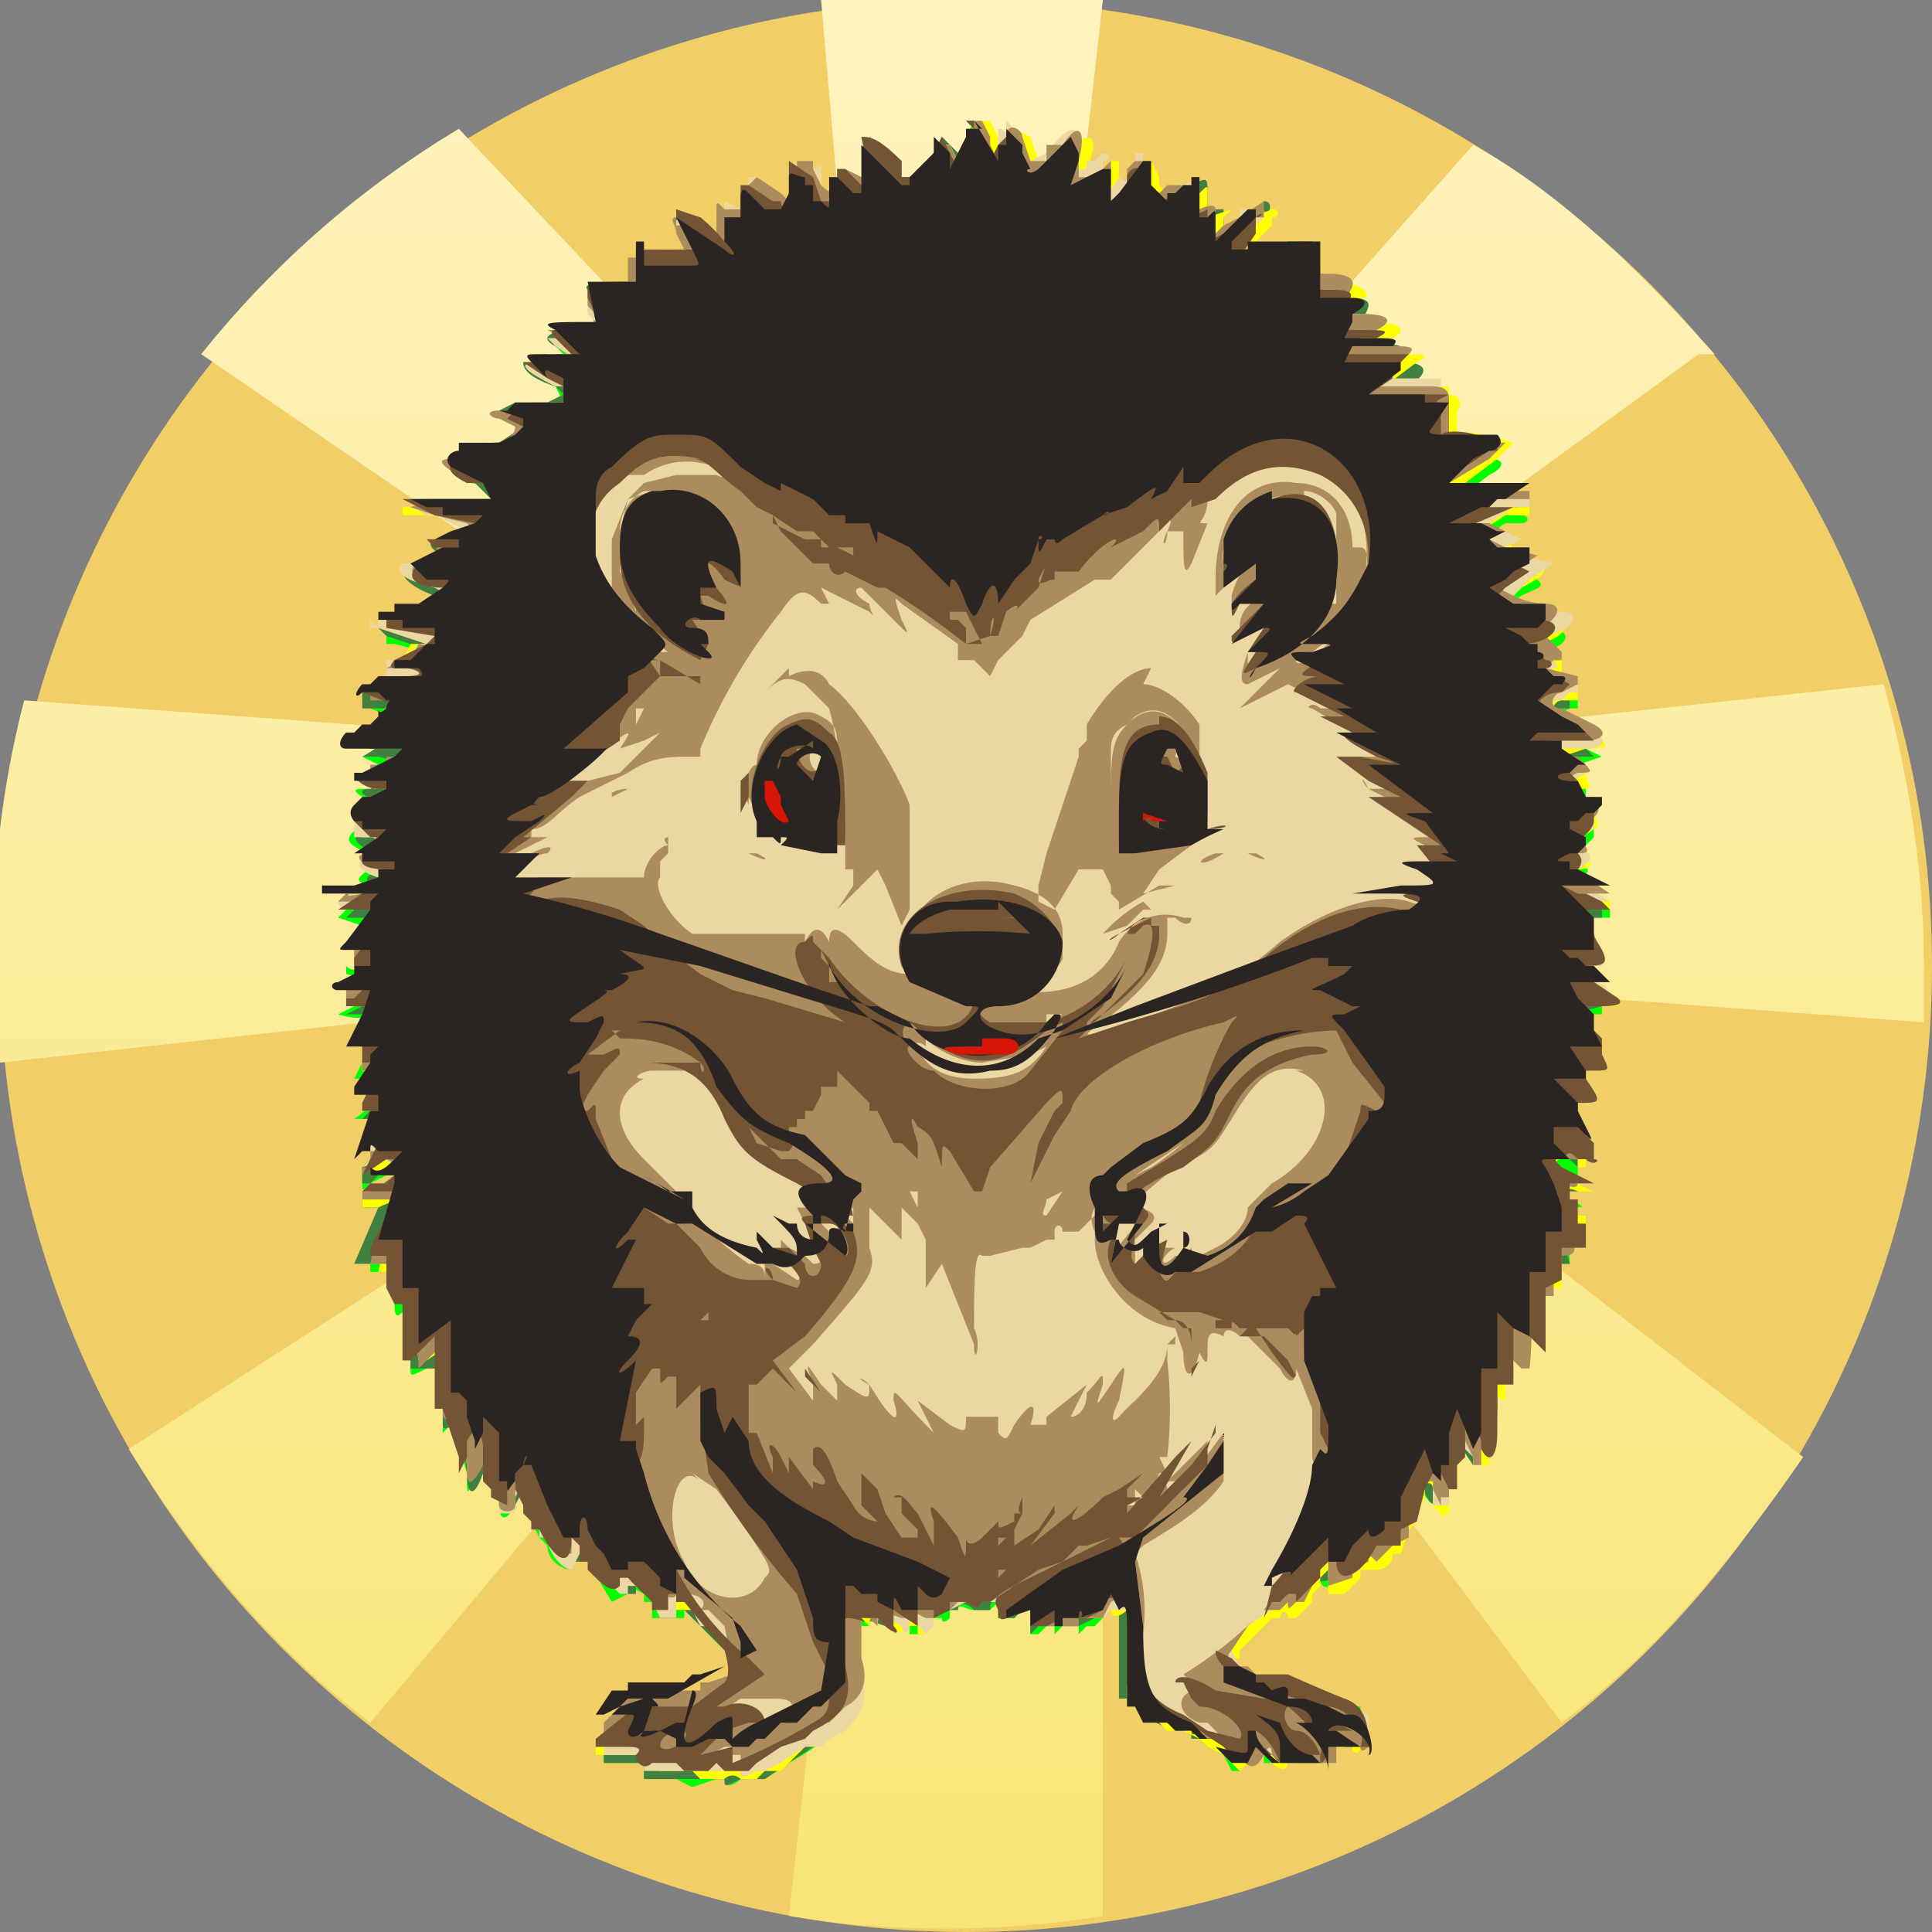 <svg xmlns="http://www.w3.org/2000/svg" viewBox="0 0 24 24">
  <rect x="0" y="0" width="24" height="24" fill="#808080" stroke="none"/>
  <defs>
    <linearGradient id="a" x1="12" y1="23.9" x2="12" y2="-.1" gradientTransform="matrix(1 0 0 -1 0 23.9)" gradientUnits="userSpaceOnUse">
      <stop offset="0" stop-color="#fff3bf"/>
      <stop offset="1" stop-color="#f8e577"/>
    </linearGradient>
  </defs>
  <circle cx="12" cy="12" r="12" style="fill:#f1ce66"/>
  <path d="M21.3 4.4c-.9-1-1.9-2-3-2.6L12.8 8l.9-8a11.5 11.5 0 0 0-3.5 0l.6 7-5.1-5.4a12 12 0 0 0-3.2 2.8l7.3 5-9.5-.7a12.2 12.2 0 0 0-.3 4.5L10.9 12l-9.3 6c.8 1.3 1.8 2.5 3 3.4l6.3-7.5-1.1 9.9a12.1 12.1 0 0 0 3.9 0v-10l5.7 7.6c1.2-.9 2.1-2 3-3.3L14.5 12l9.4.7V12c0-1.2-.2-2.4-.5-3.5l-9.3 1 7-5.1Z" style="fill:url(#a);fill-rule:evenodd"/>
  <path d="M12 1.8V2l-.3-.3-.1.2-.1.2-.1.1h-.2L11 2c-.3-.2-.3 0-.2.3v.2h-.1l-.2-.2c-.2-.1-.2-.1-.1 0v.2h-.2v-.2l-.1-.1c0-.1 0 0 0 0L10 2h-.1v.5h-.2l-.3-.2h-.1s-.1 0 0 .1v.2H9v.2C9.1 3 9 3 9 3l-.3-.2-.1-.1h-.2v.2l.1.1.1.1c.1.1 0 .1-.2 0v.1h-.5c0-.1 0 0 0 0v.3c0 .1 0 .1-.1 0l-.5.1.1.5h-.1c-.5 0-.6.1-.4.2l.2.2h.1-.7c0 .1.1.2.4.3L7 5s0 .1 0 0l-.5.1h-.2c-.1 0 0 .1 0 .1l.3.1-.3.3a2 2 0 0 0-.5.1c-.2 0-.2.1 0 .3.3 0 .5.2.4.2h-.9v.1l.6.3c.2 0 .2 0 0 .1h-.3c-.2.1-.1.2 0 .2.3 0 .3 0 0 0l-.3.2c-.2.1-.2.2.2.3h.2l-.3.3h-.1l-.4.1h-.1V8h.1l.4.1h.2s0 .1 0 0l-.1.1h-.1l-.2.2-.2.1H5c.3 0 .3.1 0 .2h-.2l-.2.1.5.2-.2.2a1.8 1.8 0 0 1-.4.2l.2.1H5l-.1.1-.2.2h-.2c-.2 0 0 .1.2.2.1 0 .2 0 0 0v.1h-.1v.1c-.4.2-.3.3 0 .4.1 0 .1.1 0 .2-.2.1-.2.2.1.2.2 0 .2.1 0 .2l-.3.1h-.1l-.1.1.3.1h.2c.1 0 .1 0 0 0v.2l-.2.2v.1s-.1.1-.2 0v.1l.4.1v.1l-.3.2-.2.1s.3.1.4 0c.2 0 .2 0 0 .4l-.2.4h.4-.1v.1s0 .2-.3.4c0 0 0 .1 0 0h.4l-.1.3v.1l-.1.1-.1.1v.2c0 .1 0 .1.1 0l.2-.1H5l-.4.3-.1.1h.4l-.1.1-.2.6v.1h.3v.3c0 .2 0 .3.1.2h.1v.7c0 .1 0 .1.2 0 .2-.2.2-.2.2 0v.8l.1-.1v-.1l.2.7c0 .3 0 .3.1 0V18H6v.3l.2.2v.2c0 .2.1.2.2 0v-.2l.2.3v.1l.1.2.1.1c0 .2.2.3.3.3v-.2h.1l.1.1.3.5.2-.1v-.1l.2.1v.1h.1v.2h.4V20h.1l.2.3.3.3.1.3v.2l-.4.2h-.4l-.2.1c-.3 0-.4.1-.4.2-.2 0-.3.1-.3.2v.1H8v.2h.4l.2.1.3-.1H9c0 .1.1.1.2 0h.3l.3-.2a4.3 4.3 0 0 0 .6-.4c.2 0 .2-.3.2-.6V20l.1.2h.1c0-.2.2 0 .3 0 0 .2.1 0 0 0 0-.1 0-.1.2 0v.1h.1c.1 0 .1 0 0-.2h.3c0 .1.1 0 .1 0V20h.1c0-.1.1 0 .2 0h.2c.1-.1.1-.1.1 0v.1h.2l.2-.2v.4h.1c.2-.2.2-.2.2 0l.2-.2h.1v.2l.1-.1h.1l.1-.1c.1 0 0 0 0 0V20c.1 0 .1 0 0 0 0 0 .1 0 0 0h.3v1.1l.1.1.5.3h.2v.1h.1l.1.1.2.1.1.2h.1l.1-.2h.2v.1h.8s0 .1 0 0c.1 0 .1 0 0-.2 0-.1 0-.1.2 0h.2c0 .1 0 .1 0 0v-.5h-.5l-.3-.2h-.3a4 4 0 0 1-.5-.3h-.1v-.3h.1l.1-.2.2-.2h.1l.1-.1s0 .1 0 0l.3-.1h.1v-.2l.2-.2v.2c0 .2.2.1.3 0l.1-.1v-.1c0-.1.1-.1.2 0l.1-.2h.2v-.1l.2-.4.1-.2v-.2.1c.2.4.3.4.4 0V18l.1-.2v.1l.2.3h.1v-.7c0-.2 0-.2.2 0v-.8l.2.1.2.2v-.9h.2v-.4c0-.1 0-.1.2 0h.1s0-.6-.2-.8v.1h.2c.2 0 .2 0 0-.1-.3-.1-.4-.3-.3-.3h.3l.1.1v-.4l-.1-.2-.3-.3h.4v-.2l-.2-.2h.3v-.2l-.3-.5.2-.1h.3v-.1l-.3-.2h-.1l-.1-.1c-.1 0 0 0 0 0l.4-.1-.2-.3v-.1l-.2-.2-.1-.1h.7v-.1l-.3-.1h-.1l-.2-.2h.1c.3-.2.3-.2 0-.3v-.1l.2-.1.1-.1v-.1l-.3-.3h-.1l.3-.1v-.1l-.3-.2c-.1 0-.2-.1 0-.1h.2l.3-.1-.2-.1-.2-.1-.2-.1c-.1-.1 0-.2.2-.3h.1v-.1l-.5-.1h.2v-.1c0-.1 0 0 0 0 .1 0 .1 0 0-.1a.8.8 0 0 1-.2-.1l-.1-.1-.1-.1h.1c.5 0 .6-.3.2-.3a1 1 0 0 1-.4-.2h-.2l.3-.2c.2-.1.3-.1.2-.2l-.3-.2h-.2.1v-.1l-.3-.2c-.2 0-.2 0 0 0l.3-.2h.2c.1 0 .1-.1 0-.1h-.1l-.3-.1a3 3 0 0 1-.4 0s0-.1 0-.1l.4-.3c.2-.1.2-.2 0-.2l-.3-.1q-.3 0-.2-.2c.1-.2 0-.3-.1-.3s-.1 0 0 0c0-.1 0-.1-.1 0L17 5l.2-.2c.4-.2.4-.2 0-.2-.6 0-.6 0-.2-.2l.2-.1H17c-.4 0-.4-.1-.2-.3.2-.2.1-.3-.3-.3h-.2V3H16l-.3.1h-.2l.1-.2h.1v-.1c.1-.2.1-.3 0-.2 0 0-.2.1-.2 0V3l-.2.1-.2.1v-.4c0-.1 0 0 .1 0 0-.1 0-.1-.2 0 0 0-.1 0 0 0v-.2c0-.2 0-.2-.2-.2h-.1l-.3.3v-.3l-.2-.2c0-.1 0-.1 0 0l-.2.2-.2.3v-.5h-.2l-.2.2V2c0-.2 0-.2-.4.1l-.2.2V2l-.2-.2v-.1h-.1l-.1.3-.3-.5-.1.2Zm.7-.2Zm.4.4Zm-1.8.2Zm-1 .2ZM9 2.8Zm0 0Zm6.2.2Zm2.5 1.7Zm-11 0h.1Zm-1 .9ZM6 6Zm-.8.3Zm.3 1Zm13.2 0ZM5.2 8ZM19 8Zm.2 0Zm.2.7ZM4.6 9Zm-.2.1Zm.2 1.4Zm-.1.3Zm.2 0Zm14.9.1ZM4.4 11Zm15.4 0Zm0 .3ZM4.6 12Zm-.1.1Zm15.5.2Zm-.4.3Zm-15.2.2Zm.3 1v-.1Zm14.9 0v.1Zm0 .7Zm-15.1 0Zm.2 0v.1Zm14.8.4h.1Zm0 0Zm-.5 2Zm-13.4.6Zm11.7 1.8Zm-.3 0Zm-9.6.3Zm9.5 0Zm-3 .3ZM12 20c.1 0 .1 0 0 0Zm1.8 0Zm2 0Zm-7.6.1Zm7.5 0v.1Zm-3.9 0v.1Zm3.9.1Zm-2.4 0v.1Zm-2.3.1Zm-2 .1Zm6.3.3Zm.3.2Zm1.2.5Zm-2.3.2Zm-4.4 0Zm6.5.1Zm-9.1 0v.1Zm9.2.1c.1 0 .1 0 0 0Zm-9.3 0Zm8.2.1Zm.2.2Zm-7.1 0Z" style="fill:#0f0;fill-rule:evenodd"/>
  <path d="M12 1.8V2l-.3-.3-.1.2-.1.2-.1.1h-.2L11 2c-.3-.2-.3 0-.2.3v.2h-.1l-.2-.2c-.2-.1-.2-.1-.1 0v.2c0 .1 0 .1-.2 0v-.1l-.1-.1L10 2h-.1v.2l-.1.3h-.1l-.1-.1-.2-.1h-.1s-.1 0 0 0v.4h-.1v-.1H9V3l-.3-.3h-.3v.1l.1.2h.1v.1h-.2c0 .1-.2.1-.2 0h-.3v.4c0 .1 0 .1-.1 0-.2 0-.6 0-.5.1l.1.5h-.2c-.4 0-.5.1-.3.2l.3.2h-.7c0 .1.1.2.4.3l.1.1-.2.1h-.4l-.2.1c-.1 0 0 .1 0 .1l.3.1-.3.2a2 2 0 0 0-.6.2l.2.2.3.3h-.9v.1l.6.2c.1 0 .1.1 0 .2h-.3c-.2 0-.2.1 0 .2.3 0 .3 0 0 0l-.4.2c-.2 0 0 .2.3.3h.2l-.3.2h-.1l-.5.2.1.1.3.1h.2l-.1.1-.2.2-.2.1h.1c.3 0 .3 0 0 .1l-.2.1h-.2v.2H5V9l-.1.1a1.8 1.8 0 0 1-.4.3h-.1.3l.4.1-.1.1-.2.1-.2.1c-.2 0-.1.1.2.2.1 0 .1 0 0 0v.1h-.1l-.1.1c-.3.2-.2.3.1.4.1 0 0 .1 0 .2-.2.1-.2.2.1.2.2 0 .1.1-.1.2l-.2.1h-.1l-.1.1h.5c.1 0 .1 0 0 .2l-.1.1v.1l-.2.1v.1s0 .1 0 0c0 0-.1 0 0 0v.1l.3.1-.3.3-.2.1h.4c.2 0 .1 0 0 .3l-.2.5h.3s-.1 0 0 0c0 0 0 .2-.3.5 0 0 0 .1 0 0h.2v.3l-.1.2-.1.1v.2h-.1.2l.2-.2.1.1-.4.3v.1h.2l-.3.7H5v.4l.1.2c.1 0 .1 0 0 0v.7h.3l.1-.1v.8c0 .1.1 0 .2 0v-.2.1l.1.7c0 .3.1.3.2 0V18l.2.3v.4c.2.1.2.1.2 0l.1-.2v-.1l.2.3v.2s.1.1 0 .2h.1l.3.3h.1v-.2l.2.2.3.4h.2v-.1s.2 0 .1.1l.1.1.1.2h.2V20s.1 0 0 0h.1l.3.3.3.3v.4c-.1.2-.3.2-.3.2h-.1l-.2.1h-.1l-.2.1-.5.1-.2.2v.2H8v.2h1c0 .1 0 .1.2 0h.3l.6-.4.4-.4c0-.1.1-.2 0-.4V20h.1c0 .1.1.1 0 .1h.1l.3.1c.1.1.2 0 .2 0 0-.1 0-.1 0 0h.2s.1 0 0-.1V20l.2.1.2-.1h.1c0-.1.1-.1.2 0h.2c0-.2.1-.1.1 0v.1h.2l.2-.2v.4l.1-.1h.4v-.1c.1 0 .1 0 0 0v.1h.1l.2-.1.1-.1c0-.1 0-.1.1 0h.1v1.1c.1 0 .1 0 0 0h.2c.1.2.2.3.5.4h.2v.1h.2l.2.2.1.1.2-.1h.2l.1.1h.2c0-.1 0-.1.1 0h.3s.1 0 0-.2c0-.1 0-.2.1-.1h.2v.1h.2l-.1-.3-.1-.2h-.2L16 21l-.3-.1a4 4 0 0 1-.4-.2h-.1v-.3h.1l.1-.2.2-.2h.1l.1-.1.3-.1.2-.2v-.2.2c0 .1.3 0 .4 0v-.1h.1c0-.1 0-.1 0 0v-.1c0-.1.1-.1.1 0 .1 0 .2 0 .2-.2 0 0 0-.1.1 0l.1-.1.2-.4v-.3l.1-.1c.2.5.2.5.4 0V18c0-.2 0-.3.1-.1l.2.3.1-.3v-.4c0-.2 0-.2.1 0h.1v-.8l.2.1.2.1v-.8h.2v-.4c-.1-.2 0-.2.2 0h.1l-.2-.8v-.1h.2c.2 0 .1 0 0-.1-.3-.1-.5-.3-.3-.3h.3l.1.1v-.2l-.2-.2V14l-.2-.2h.4v-.2h-.1l-.1-.2h.3v-.2l-.3-.5c0-.2 0-.2.1-.1l.4-.1-.4-.2-.1-.1h-.1l.1-.1h.3v-.4h-.1v-.1s-.2 0-.3-.2c0-.1 0 0 .2 0h.4v-.1h-.1l-.3-.2-.3-.1.2-.1c.2-.1.2-.1 0-.2v-.1l.2-.2.1-.1v-.1l-.4-.2v-.1h.2c.1 0 .1-.1 0-.2l-.3-.2.3-.1h.3l-.2-.2h-.2l-.1-.1h-.1c-.2-.1 0-.2.2-.3h.1v-.1h-.1l-.4-.2h.2c.1 0 0-.1 0-.2a.8.8 0 0 1-.2 0v-.1h-.2V8h.1c.4 0 .5-.3.1-.4a1 1 0 0 1-.3-.1h-.2l.2-.2.3-.2-.4-.2h-.2l.2-.1-.3-.2c-.2 0-.2 0 0-.1l.2-.1h.3c.1-.1.1-.2 0-.2h-.5a3 3 0 0 1-.3 0s0-.2 0-.2l.4-.3c.2 0 .2-.1 0-.2H18q-.2 0-.1-.2c0-.3 0-.3-.2-.3h.3-.8v-.1l.2-.1h.1c.3-.2.2-.3-.1-.3-.6 0-.6 0-.2-.2h.2l-.4-.1c-.3 0-.3 0-.1-.2.2-.3.1-.3-.3-.3h-.2V3H16l-.3.1h-.2l.1-.2.1-.2c.1-.1.1-.2 0-.2l-.2.2-.3.2c-.1 0 0 0 0-.1v-.2H15s-.1 0 0 0v-.2c0-.2 0-.2-.2-.1h-.1l-.3.3v-.3l-.2-.3-.2.3-.2.2V2l-.1.1c-.2.2-.3.2-.3.1V2l-.4.2-.2.2v-.1c0-.1 0 0 0 0l-.1-.3-.2-.2-.1.3v.1l-.3-.5-.1.2Zm.7-.2Zm.4.4Zm-1.8.2Zm-1 .2ZM9 2.8Zm6.8 0Zm-6.9 0Zm6.3.2ZM6.8 4.8Zm-1 .8ZM6 6Zm-.8.3Zm.3 1Zm13.2 0ZM5.2 8ZM19 8Zm.2 0Zm.2.7ZM4.6 9Zm-.2.1Zm.2 1.4Zm-.1.3Zm.2 0Zm14.9.1ZM4.4 11Zm15.3.3Zm-15 .7Zm-.2.1Zm15.5.2Zm-.4.3Zm-15.2.2Zm15.2 1Zm0 .7Zm-15.1 0Zm.2 0v.1Zm14.8.4h.1Zm0 0Zm-.5 2Zm-1.7 2.4Zm-.3 0Zm-9.6.3Zm9.5 0Zm-3 .3ZM12 20c.1 0 .1 0 0 0Zm1.8 0Zm2 0Zm-7.6.1Zm7.5 0v.1Zm-3.9 0v.1Zm3.9.1Zm-2.4 0v.1Zm-2.3.1Zm-2 .1Zm6.3.3Zm.3.2Zm1.2.5Zm-2.3.2Zm2 .1Zm-9 0v.1Zm9.2.1Zm-9.3 0Zm9.4 0Zm-1.2.2Zm.2.1Zm-7.1 0Z" style="fill:#408040;fill-rule:evenodd"/>
  <path d="M12.1 1.6 12 2s0 .1 0 0h-.1l-.1-.2h-.1l-.1.1-.1.3-.1.1h-.2V2l-.4-.3v.5c0 .1 0 .1 0 0h-.1l-.2-.1h-.1v.2c0 .2-.2 0-.2 0v-.2c0-.1 0 0-.1 0 0 0 0-.1 0 0V2h-.2v.2l-.1.3-.1-.1-.3-.2h-.1v.4h-.1L9 2.5V3s.1 0 0 0l-.2-.1-.1-.1h-.1c-.2-.1-.2-.1-.2 0l.1.2.1.1c.1.1 0 .1-.2.1h-.5v.4h-.6v.2l.2.2v.1h-.7l.2.1.2.2H7c0 .1 0 0 0 0h-.1c0 .1 0 .1-.1 0-.3 0-.2.1.2.3V5h-.3l-.2.1h-.3c-.1.1 0 .1 0 .1l.3.1-.3.3a2 2 0 0 0-.5.1c-.2 0-.1.1 0 .2L6 6l.2.2h-.5l-.3.1H5v.1h.5l.4.2H6l-.2.2h-.2c-.1 0-.1 0 0 0 .3 0 .3.1-.2.2H5c-.1.1 0 .2.4.3h.1l-.3.3-.5.1c-.1 0-.1 0 0 0v.1l.6.2h-.2l-.1.2s-.2.1-.1.2H5c.3 0 .3 0 0 0l-.3.2h-.1l.4.2V9l-.4.2h-.1v.1H5c.1 0 0 0 0 .1l-.2.1v.1h-.2c-.2 0-.1.2.1.2h.1v.1h-.1v.1c0 .1-.1 0-.1 0l-.2.2.1.2h.1c.2 0 .1.1 0 .2-.2.1-.2.2.1.3.2 0 .2 0-.2.2h-.2v.1h-.1.5c.1 0 .1 0 0 .2v.1l-.2.3-.1.1v.1h.4v.1l-.2.1-.2.2h-.1.5v.1l-.1.2-.1.1v.1h-.1v.4h.3c-.1 0-.1.1 0 .1l-.3.4h.3c.1 0 .1 0 0 .2v.2l-.1.1-.1.1v.2c-.1 0-.1 0 0 0l.3-.1s0 .1.1 0h.1v.1l-.3.2h-.1s-.1 0 0 0l-.2.1v.1h.2c.2-.1.3-.1.2 0v.1c-.1 0-.1 0 0 0h-.1v.2l-.1.5H5v.2l.1.2h.1v.1a2.2 2.2 0 0 0 0 .6h.1l.3-.2v.9l.1-.1v.1l.2.6v.1l.1-.2V18h.1v.2l.1.3.1.2h.1v-.2h.1v-.2l.1.2v.2l.1.1s.1.2 0 .2l.1.1.3.3c.1 0 .1 0 0 0l.1-.2h.1v.1s.1 0 0 0h.1v.1l.1.1v.1l.2.1H8v-.1.1h.1v.1h.1v.2h.4c-.1 0 0 0 0 0 0-.1 0-.1 0 0h.1l.2.2.2.2c.2.2.3.5.1.6l-.3.2-.3.1H8l-.2.1-.4.3v.1h.8c-.1.1-.1.1 0 .2h.4l.1.1H9c.1-.1.2 0 .2 0h.2l.1-.1h.2l.2-.2.2-.2s.1 0 0 0h.2c.3-.2.4-.4.3-.8V20l.2.2c0-.2.1-.1.3 0 0 .1.2.1.1 0h.2v.1c.1 0 .2 0 .1-.1V20h.3l.1-.2h.2l.1.1h.2c0-.2 0-.1 0 0 0 .2.2.2.3 0h.2v.3-.1h.2c0 .1 0 .1.1 0h.1l.1-.1v.1h.2l.1-.1c.1 0 0 0 0 0h.1c0 .1.1.1.2 0v1.2h.2l.3.3h.2l.2.1.1.1.2.1.2.2.2-.2h.1l.1.1c.1.1.2.1.2 0h.5v.1-.3s0-.1.1 0h.2c0 .1.1.1.1 0v-.2l-.1-.2h-.2l-.3-.1-.3-.1h-.1l-.3-.2h-.1l-.1-.1h-.1v-.2h.1v-.1s.1 0 0 0l.2-.2.2-.2h.1c0-.1.1-.1.1 0h.1l.1-.1.1-.1v-.1l.1-.1v-.1l.1-.1v.3h.2l.2-.2v-.1h.2s.2 0 .2-.2h.1s.1 0 0 0l.1-.3.1-.1v-.1l.1-.2v-.1c0-.1.1-.1.1 0v.2l.1.1c0 .1 0 0 .1 0v-.4h.1V18l.1-.3v.1l.1.1v.3h.2v-.9l.2.1v-.8l.2.1.1.1a4 4 0 0 0 0-.8h.4v-.5h.3v-.4h-.1V15c-.2-.1-.2-.3 0-.2h.2c-.3-.1-.6-.4-.4-.4h.2v.1h.1v-.2l-.1-.2h-.1v-.2l-.2-.2h.4v-.1l-.2-.2v-.1h.4V13c0-.1 0 0 0 0h-.1l-.2-.3v-.1c-.2-.1-.1-.1 0-.1h.5v-.1l-.4-.2h-.2c0-.1 0-.1 0 0V12h.4l-.1-.2v-.1c-.1 0-.1 0 0-.1l-.2-.1-.2-.2h.6v-.1l-.3-.2h-.3l.2-.2c.2 0 .2-.1 0-.2l-.1-.1.3-.2c.1 0 0-.2 0-.2l-.3-.2s-.2-.1 0 0v-.1h.2c.1 0 0-.1 0-.2l-.3-.2.3-.1c.2 0 .3 0 .2-.1-.2 0-.3-.2-.3-.2h-.2c-.2-.1-.1-.3 0-.3h.2v-.1l-.4-.2h.2v-.2h-.2l-.3-.2h.1c.4 0 .6-.3.3-.3a1 1 0 0 1-.4-.2h-.2l.2-.2c.4-.2.4-.3-.2-.4 0 0-.1 0 0 0 .2-.1 0-.2-.1-.2h-.1l-.1-.1.3-.2h.3v-.1h-.2v-.1h-.6V6l.4-.3.2-.2s-.6-.2-.7-.1v-.3c.1-.1 0-.2-.1-.2 0 0-.1 0 0 0v-.1c.1 0 0 0 0 0h-.8l.4-.3c.2-.1.1-.1-.3-.1-.5 0-.5 0 0-.2.2-.1.1-.2-.3-.2h-.2v-.2h.1v-.1c.2 0 0-.2-.3-.2s-.2 0-.2-.2V3h-.2l-.6.2V3l.1-.1.1-.1c.1 0 0 0 0 0v-.1c.1 0 .1-.1 0-.1 0 0-.2.1-.2 0v.2h-.2l-.2.2v-.3l.1-.1-.3.1v-.3c0-.1 0-.1-.1 0h-.2l-.2.1v.1-.2l-.1-.1v-.1l-.1-.2s-.1 0 0 0v.1h-.1v.2s-.1.1-.1 0l-.2.3V2h-.1l-.2.2h-.1v-.1c.2-.5 0-.5-.4-.1l-.2.1V2l-.1-.3-.2-.1v.1l-.1.3-.1-.2v-.1l-.1-.2h-.1Zm.6 0Zm.4.4Zm-1.8.2Zm-1 .2ZM9 2.8Zm6.8 0Zm-6.9 0Zm6.8.2Zm-.5 0Zm-6 0H9Zm7 0Zm.7 1.5Zm-10.1.3Zm-.5.3Zm-.5.5ZM6 6Zm-.8.3Zm.3 1Zm13.2 0ZM5.2 8ZM19 8Zm.2 0Zm.5.5Zm-.3.2ZM4.6 9Zm-.2.1Zm15 .7Zm.5.3Zm-9.8.3Zm-5.5 0v.1Zm-.1.3Zm.4.1Zm-.2 0Zm14.9.1ZM4.4 11Zm15 .2Zm0 0 .1.1Zm.3.1Zm-15 .7Zm15.3.3Zm-.4.3Zm-15.2.2Zm0 1v-.1Zm.4.5Zm-.4.2Zm15.2 0Zm-15.1 0Zm.2 0v.1Zm14.7.2Zm.1.2h.1Zm0 0Zm-.5 2Zm-.8.8ZM6 17.8Zm0 .1Zm1.2 1.2Zm10 .3Zm-.2 0Zm-9.6.3Zm9.5 0Zm-8.6 0ZM8 20Zm.4 0Zm3 .1Zm-.8 0Zm.8 0Zm.6 0c.1 0 .1 0 0 0Zm1.8 0v.1Zm0 0Zm2 0Zm-7.6.1Zm7.5 0v.1Zm-3.9 0v.1Zm-.1.1Zm4 0Zm-5 0Zm.3.1Zm-2 0h-.1Zm0 .1Zm6.3.3Zm1.5.7Zm-2.3.2Zm2 .1Zm.2.1Zm-9.3 0Zm9.4 0Zm-1 0s0 .1 0 0h-.1Zm-.2.2Zm.2.1Zm-7.1 0Z" style="fill:#ff0;fill-rule:evenodd"/>
  <path d="M12.1 1.6 12 2s0 .1 0 0h-.1l-.1-.2h-.1l-.1.1-.1.3-.1.1h-.2V2l-.4-.3v.5c0 .1 0 .1 0 0h-.1l-.2-.1h-.1v.2c0 .2-.2 0-.2 0v-.2c0-.1 0 0-.1 0 0 0 0-.1 0 0V2h-.2v.2l-.1.3-.1-.1-.3-.2h-.1v.4h-.1L9 2.5V3s.1 0 0 0l-.2-.1-.1-.1h-.1c-.2-.1-.2-.1-.2 0l.1.2.1.1c.1.1 0 .1-.2 0v.1h-.5v.4h-.6v.3l.2.2-.3.1h-.4l.1.1.3.2h-.4s0 .1-.1 0c-.3 0-.2.1.2.3H7V5h-.3l-.2.1h-.3c-.1 0 0 .1 0 .1l.3.1c0 .1-.1.2-.3.2a2 2 0 0 0-.5.2c-.2 0-.1.1 0 .2L6 6l.2.2h-.8l-.3.1.2.1h.1l.4.2h.1l-.3.2h-.1c-.1 0-.1 0 0 0 .3 0 .3.1-.2.2H5c-.1.1 0 .2.4.3 0 0 .2.1 0 .1l-.2.2h-.1l-.4.1c0 .1 0 .1-.1 0v.1h.1l.6.2h-.1l-.2.2h-.2v.2H5l-.3.2h-.1l.4.2-.2.2-.3.2h-.1v.1h.5c.2 0 .2 0 0 .1v.1l-.2.1h-.2c-.2 0 0 .2.2.2h.1v.1h-.2v.1c0 .1 0 0 0 0l-.2.2v.2h.2c.1 0 .1.1 0 .2-.2.1-.2.2.1.3.2 0 .2 0-.2.2s0 0-.1 0h-.1l-.1.1c0 .1.1.1.4 0 .2 0 .2 0 .1.2l-.1.1-.2.3v.2h.4v.1l-.2.1-.3.2h.4v.4h-.1v.2h-.1v.3h.3l-.1.1-.2.4h.3v.2l-.1.1v.1h-.1v.2l-.1.1.3-.1s0 .1.2 0v.1l-.2.2h-.2l-.1.1v.1h.2c.2-.1.2-.1.2 0l-.1.1v.2l-.2.5H5v.5h.2v.1a2.2 2.2 0 0 0 0 .6l.3-.2v.9h.1v-.1h.1v.1l.1.6v.1c0 .2.1 0 .2-.2V18l.1.1v.5h.1v.2h.2c.1 0 0 0 0 0v-.2l.1-.2v.2l.1.2v.2h.1v.1h.1c0 .2.2.4.3.4l.1-.2h.1v.2l.2.1.2.2h.1v-.1H8v.1l.1.1.1.2h.2v-.2h.2v.1l.1.2c.1 0 .1 0 0 0h.1l.2.2c.1.2.2.5.1.6l-.3.2h-.4l-.4.1h-.2l-.3.3v.1c0 .1 0 .1 0 0v.1H8v.2h1.2c0 .1 0 .1.2 0h.1l.2-.1.3-.2h.2s0-.1 0 0l.1-.1.2-.1c.2-.2.3-.4.2-.7V20l.2.2c0-.2.1-.1.3 0 0 .1.1.1.1 0v-.1l.2.2.1-.1V20c0-.1 0-.1.1 0h.1l.2-.1v-.1h.2l.1.1h.2c0-.2 0-.2 0 0s.1.2.3 0c0 0 .1-.1.1 0v.2h.2c0-.1 0 0 0 0s.1.1.2 0h.1V20h.1v.1h.2l.1-.1c.1 0 0 0 0 0h.1v-.1.1h.2v1l.1.2a1.2 1.2 0 0 0 .5.2l.1.1h.2v.1h.1l.2.2.2.1.2-.1h.2c.1 0 0 .1 0 .1h.2c0-.1 0-.1 0 0h.5v-.2c0-.1 0-.2.1-.1h.2v.1h.1v-.4l-.2-.1h-.1l-.3-.2H16l-.1-.1h-.2v-.1h-.2l-.1-.1-.1-.2.2-.3.3-.2h.1l.1-.1c0 .1 0 0 .1 0h.1v-.1l.1-.1v-.1l.1-.2h.1v.2h.2l.2-.1v-.1c0-.1.2-.1.2 0l.1-.2h.2v-.3h.1v-.2h.1v-.2l.1-.1c0-.2 0-.1 0 0h.1v.3h.2v-.4l.1-.3v-.2h.1v.2l.2.2v-.4l.1-.1v-.5l.1.2c.1 0 .1 0 0 0v-.9l.3.2.1.1a4 4 0 0 0 0-.9s.1 0 .1 0h.2v-.4s0-.1 0 0h.3l-.1-.4-.1-.3c-.1 0 0-.2 0-.2s.2.1.2 0c.1 0 0 0 0 0-.2 0-.5-.3-.4-.3h.1v-.1h.1c.1 0 0 0 0 0l.2.1s.1 0 0 0h.1v-.2l-.1-.1-.1-.1v-.1l-.2-.2c.3 0 .5 0 .4-.1v-.1h-.1v-.2h-.1.2l.2-.1V13l-.1-.1v-.1l-.2-.3c-.2-.2-.1-.2 0-.2h.4l-.3-.2h-.1V12h-.2.5v-.1l-.1-.2c-.1-.1-.1-.2 0-.2h-.2l-.2-.2v-.1h.6l-.3-.2h-.2l-.1-.2h.2c.2-.1.2-.2 0-.3l-.1-.1.3-.1V10h-.1l-.2-.2h-.1l.3-.2h-.1l-.2-.3h.3c.2 0 .3-.1.1-.2l-.3-.1v-.1h-.2v-.2h.1l.1-.1h.1v-.1c-.2 0-.4-.2-.5-.1h.1c.1 0 0 0 0 0l.1-.1c.1 0 0-.1 0-.1l-.2-.2H19l.1-.1c.4 0 .6-.3.3-.3a1 1 0 0 1-.4-.1l-.2-.1.2-.2.3-.2-.4-.1-.2-.1.2-.1-.2-.1h-.2c-.1-.1-.1-.1 0-.1l.3-.2h.2v-.1h-.1s-.1 0 0 0c0-.1 0-.1 0 0h-.3l-.2-.1H18V6l.5-.3.2-.2-.7-.1c-.1 0-.1 0 0 0V5c0-.1 0-.2-.2-.2h.1v-.1h-.8l.4-.3c.1-.1 0-.1-.3-.1-.5 0-.6 0-.1-.2.2-.1.2-.2-.2-.2h-.3l.1-.2s.1 0 0 0c.2-.2.1-.3-.2-.3s-.3 0-.2-.2V3h-.2l-.7.2V3h.1v-.1h.1v-.1l.1-.1v-.1h-.3v.2h-.2l-.1.2v-.4l-.2.1v-.4c0-.1 0-.1-.2 0h-.1l-.2.1-.1.1v-.3l-.1-.1v-.2h-.1V2l-.1.2s0 .1-.1 0l-.2.3V2c.1 0 .1-.1 0-.1l-.1.1h-.1v.1h-.2V2c.2-.5 0-.5-.3-.1l-.2.1-.1-.1-.1-.3-.1-.1v.1c0 .1 0 0-.1 0V2l-.2-.2v-.1l-.1-.2H12Zm.6 0Zm.4.4Zm-1.8.2Zm-1 .2ZM9 2.8Zm0 0Zm6.7.2Zm-.5 0Zm-6 0H9Zm7 0Zm.7 1.5Zm-10.1.3Zm-.5.3Zm-.5.5ZM6 6Zm-.8.3Zm13.5 1ZM5.2 8ZM19 8Zm.2 0Zm.5.5Zm-.3.2ZM4.6 9Zm-.2.1Zm15 .7Zm.5.3Zm-9.8.3Zm-5.5 0v.1Zm-.1.3Zm.4.1Zm-.2 0Zm14.7.4Zm0 0 .1.1Zm.3.1Zm-15 .7Zm15.3.3Zm-.4.3Zm-15.2.2Zm0 1v-.1Zm.4.5Zm14.8.2Zm-15.1 0Zm.2 0v.1Zm14.7.2Zm.1.2h.1Zm-.5 2Zm-.8.8ZM6 17.8Zm0 .1Zm.7 1.2Zm.5 0Zm10 .3Zm-.2 0Zm-9.6.3Zm9.5 0Zm-8.6 0ZM8 20Zm3.4.1Zm-.8 0Zm.8 0Zm2.4 0c0 .1 0 0 0 0Zm0 0Zm-5.6.1Zm7.5 0v.1Zm-3.9 0v.1Zm-.1.1Zm-1 0Zm.3.1Zm-2 0h-.1Zm0 .1Zm6.3.3Zm1.5.7Zm-2.3.2Zm.3.1Zm1.8 0Zm0 .1h.1c.1 0 0 0 0 0Zm-9.2 0Zm9.4 0Zm-1 0s0 .1 0 0h-.1Zm-.2.2Zm.2.1Zm-7.1 0Z" style="fill:#ebd7a2;fill-rule:evenodd"/>
  <path d="M12.1 1.6 12 2s0 .1 0 0h-.1l-.1-.2h-.1l-.1.1-.1.3-.1.1h-.2V2l-.4-.3v.5c0 .1 0 .1 0 0h-.1l-.2-.1h-.1v.2c0 .2-.2 0-.2 0l-.1-.2V2h-.2v.2l-.1.3-.1-.1-.3-.2-.1.1v.3H9c-.1-.1-.1-.1-.1 0V3l-.2-.1-.1-.1h-.2v-.1c-.1 0 0 .1 0 .2l.1.2c.2.1 0 .1-.2.1h-.5v.4h-.5v.2l.2.2v.1h-.7l.2.1.2.2H7c0 .1 0 0 0 0h-.1c0 .1 0 .1-.1 0-.3 0-.2.1.2.3V5h-.4l-.2.1h-.2c-.2 0-.1.1 0 .1l.2.1c0 .1-.1.2-.3.2a2 2 0 0 0-.5.2c-.2 0-.1.1.1.2L6 6l.2.2h-.8l-.3.1.3.1.4.1.1.1-.2.1h-.2c-.1 0-.1.2 0 .2.3 0 .3 0-.1.1h-.2c-.2.1 0 .2.3.3.1 0 .2.1 0 0v.1l-.2.1-.5.2v.1l.6.1V8c0 .1-.1 0-.2 0l-.1.2H5l-.2.1H5c.3 0 .3.1 0 .1l-.3.1h-.1v.2c.3 0 .5 0 .4.1l-.1.1h-.1l-.4.3H5v.2h-.2v.1h-.2v.1c-.2 0-.1.1.1.1s.2 0 .1.1v.1h-.1l-.1.1c-.2 0-.2.1-.2.2l.1.1h.2l-.1.3c-.2 0-.2.1.1.2.2 0 .2 0-.2.2s0 .1 0 .1h-.2l-.1.1h.5c.1 0 .1 0 0 .2v.1l-.2.3h-.1v.2h.4v.1h-.2v.1l-.3.1v.1h.4v.2l-.1.1v.2h-.1v.4h.3-.1l-.2.4h.3v.4h-.1v.2h-.1v.2h-.1v.1l.3-.2.2.1-.2.2-.2.1h-.1v.1c0 .1 0 0 0 0h.4l-.1.2v.2c-.2.1-.2.5-.2.4H5v.3c-.1.2 0 .2 0 .2h.2v.1a2.2 2.2 0 0 0 0 .6v.1l.3-.3v.9s.1.1.1 0l.1-.1v.1l.1.6v.1c0 .2.1.1.2-.1V18h.1v.5h.1v.2c0 .1.2.1.2 0v-.4h.1v.2l.1.2a2.9 2.9 0 0 0 .2.4l.2.2h.1V19h.1l.1.1c0 .1 0 0 0 0v.2h.1v.1h.1s0 .2.2.2c0 0 .1 0 0 0l.1-.1H8v.1h.1v.1l.1.1s.2.1.2 0v-.1h.1v.1c.2 0 .3.1.2.2h.1l.2.2.1.5v.1l-.3.1h-.1v.1h-.3l-.4.1h-.2l-.3.3v.2H8v.2h1.2c0 .1 0 .1.2 0h.1l.2-.1.3-.2.2-.1c0-.1 0 0 0 0h.1l.2-.2c.2-.1.3-.3.2-.6V20l.2.2V20l.3.1h.1V20l.2.1h.1V20c0-.1 0-.1.1 0h.1l.1-.1v-.1s.1 0 0 0h.3v.1l.3-.1c0 .3.1.3.3 0h.1v.4h.2c0-.1 0 0 0 0h.3V20h.1v.1h.2l.1-.2c.1 0 0 0 0 0 .2-.1.2-.1.2 0h.1v1c0 .1 0 .2.2.3a1.2 1.2 0 0 0 .4.2h.1l.2.2h.1l.2.1c.2.3.3.3.4.1s.1 0 .1 0l.1.1c.1 0 0 0 0 0h.7v-.2c0-.1 0-.2.1 0h.2c0 .1.1 0 .1 0v-.2l-.2-.3s-.1 0 0 0h-.1l-.3-.2H16l-.1-.1h-.2l-.2-.2h-.1c-.1 0-.2-.1-.1-.2l.2-.3.2-.2h.2l.1-.1c0 .1 0 .1.1 0h.1l.1-.2v-.1l.1-.2h.1v.3l.3-.1v-.1l.2-.1c0-.1 0-.1.1 0l.2-.2.2-.1v-.3h.1v-.1l.1-.3c0-.1 0-.1 0 0h.1v.1l.1.2v-.1h.1c.1 0 0 0 0 0v-.3l.1-.2v-.3h.1v.1l.1.2v.1h.1V18l.1-.1v-.5l.1.2c.1 0 .1 0 0 0v-.9l.3.3h.1a4 4 0 0 0 0-.9s.1 0 .1 0h.2v-.4l-.1-.1s0-.1 0 0h.1c.1 0 0 0 0 0 .3 0 .3 0 .2-.4l-.1-.3c-.1 0-.1-.2 0-.2 0 0 .2.1.2 0 .1 0 0 0 0 0-.2 0-.5-.3-.4-.3h.1v-.1h.1l.1.1h.2v-.2l-.2-.1V14l-.2-.3h.4l-.2-.3v-.1s-.1 0 0 0h.1c.3 0 .3 0 .2-.2v-.2l-.2-.3c-.2-.2-.1-.2 0-.2h.4l-.3-.2h-.1V12l-.2-.1h.5l-.1-.3-.1-.2h-.1l-.2-.2v-.1h.6l-.3-.2h-.2l-.1-.1.2-.2c.1 0 .2 0 0-.2-.2 0-.2 0 0-.2.3 0 .3-.2.2-.3h-.1l-.2-.2h-.1l.2-.1c.2 0 .2 0 0-.2-.2 0-.3-.2-.3-.2h.4c.2 0 .3-.1.1-.2l-.2-.1-.2-.1c-.2 0-.1-.2 0-.2l.2-.1v-.1l-.4-.1.1-.1h.1v-.1l-.2-.2h-.4.1c.4-.1.6-.4.3-.4a1 1 0 0 1-.4-.1l-.2-.1.2-.2.3-.2-.4-.1-.2-.1.2-.1-.2-.1h-.2c-.1 0-.1 0 0-.1l.3-.2h.4v-.1h-.1s-.1 0 0 0h-.3l-.2-.1H18l.5-.3.2-.2H18v-.1c-.1 0-.1 0 0 0V5c0-.1 0-.2-.2-.2h.1s0-.1 0 0h-.8v-.2l.4-.2c.1-.1 0-.1-.3-.1-.5 0-.6 0-.1-.2.2-.1.2-.2-.2-.2h-.3l.1-.2s.1 0 0 0c.2-.2.1-.3-.2-.3s-.3 0-.2-.1V3h-.2l-.7.1V3l.1-.1.1-.1v-.1h.1v-.2l-.3.2-.2.1-.1.1v-.3c0-.1-.2 0-.2 0v-.3h-.4l-.2.2v-.2l-.1-.1V2h-.1l-.1.1v.2l-.1.1c-.1.2-.2 0-.1-.1V2l-.1.1-.2.1h-.1V2c.1-.4 0-.5-.2-.2H13V2h-.2l-.1-.3c0-.1-.2-.2-.2 0l-.1.3-.1-.2v-.1l-.1-.2H12Zm.6 0Zm1.1.5Zm-2.5.1Zm-2.2.9Zm7.2 0Zm.6 1.4ZM6.3 5Zm2.5.7c.2.1.3.3.1.2h-.3.1-.3L8 6l-.2.2-.2.5v.6c.1.3.3.5.7.8H8c-.3-.2-.4-.4-.6-1V7c-.3 0-.1-.7.1-1h.2v-.1H8c.3-.2.6-.2.9-.1Zm7.4 0c.9.2 1 1.6.4 2.2-.3.3-.5.4-.5.3h.2v-.1l.4-.3c.2-.3.4-1 .2-1h-.1c0-.5-.3-.8-.7-.8-.6-.1-1 .4-1 1.2v.2l.4-.4c.2 0 .2 0 0 0a1 1 0 0 0-.2.4c0 .2 0 .2.1 0h.3c.1 0 .1 0 0 0-.2.1-.3.2-.3.4-.1.2-.1.2 0 0h.3l-.2.3c-.1.3-.1.4 0 .4l.4-.2-.3.3-.2.2.6-.3.4.2h.2c.1.1.1.1 0 .1h-.2c-.1-.1-.2 0-.1 0l.5.3c.2 0 .2 0 0 0-.3 0-.1 0 .3.3h-.5l.4.2.3.2H17c-.1-.2-.1-.1 0 0l.4.2.3.2.1.1h.1v.1h-.1c-.3 0-.3 0-.1.1l.3.3h-.2l.2.1c.3.1.3.1-.1.1s-.5 0-.2.2c.3 0 .1.1-.2 0-.3-.1-.9 0-1.6.5-.7.6-.8.6-1.8 1-.7.2-.7.2-.4 0 .5-.4.8-.7.8-1.1v-.2h.1c.1.1.2.1.2 0h.5c.1 0 .2 0 0 0h-.6c-.3-.1-.6 0-.8.3-.2.5-.7.7-1.3.6.2 0 .6-.3.6-.4v-.3c0-.3-.2-.5-.6-.6-.7-.2-1.3.2-1.3.7 0 .2.1.4.4.5l.1.1h-.1l-.2-.2h-.2c-.3 0-.5-.2-.7-.4-.2-.2-.3-.2-.3 0-.1-.2-.2-.2-.3 0v-.1h-.2c.1 0 0 0 0 0H8.6c-.3-.2-.5-.6-.4-.7v-.2l.1-.1v-.2s-.1 0 0 .1c-.1 0-.3.2-.3.4H6.7l-.2.1h-.3s.4-.4.6-.4c.1-.1 0-.1-.2 0h-.2l.4-.2c.2 0 .2 0 0 0h-.2v-.1c.2 0 .3-.2.6-.4l.4-.2.2-.1c.3-.2.5-.2.8-.2h.1v-.1a7 7 0 0 1 1-1.7c.2-.3.3-.3.5-.1h.1l-.1-.2.6.3c.1.1 0 0 0-.1-.2-.1-.2-.2-.1-.2l.4.4c.2.2.2.2.1 0-.1-.3-.1-.3 0-.2l.7.5v.2h.2l.2.2.1-.2.1-.1.2-.2.1-.2.8-.5h.2l.4-.4.2-.2c.1-.2.2-.2.1 0s0 .2 0 0h.2c0 .4 0 .6.1.4l.2-.5c-.2 0 0 0 0-.3.4-.3.8-.5 1.2-.4Zm0 .4c.2 0 .4.2.4.3V7v-.2c0-.9-1.2-.7-1.4.2-.1-.5.6-1 1-.8Zm-8.1 0H8c-.2.1-.3.3-.3.5l.1-.4.3-.1Zm6.8.4Zm-.1.1Zm-.6.1Zm-.1 0Zm-.3.2Zm3 0ZM7.4 7Zm7.8.2v.1-.2ZM13.7 7Zm0 0h-.1Zm-5.8.4v.2L7.7 7v.1l.2.3Zm2.4-.4Zm6.3 0Zm-6.4 0Zm.2 0Zm0 0v.1Zm3 0v.1Zm-2.6.2h.1-.1Zm2.6 0Zm3.2 0Zm.2 0Zm-6.7 0Zm1 0h.1c0 .1 0 .1 0 0H11Zm2.2 0Zm-2.3 0Zm5.5.3-.3.4v-.1l.4-.5v.2Zm-3.3-.2Zm-3 0Zm1.2 0c.1.2.1.2 0 .2v-.1l-.1-.1Zm5.4 0Zm-6.5 0Zm.4 0Zm1 .3h-.2c0-.1 0 0 .1 0Zm.7 0Zm.5 0c-.1 0-.1 0 0 0Zm-1 .1h-.1c-.1-.1 0 0 0 0Zm4.6.1Zm.1 0Zm-4.8 0Zm.2 0V8Zm.2.2Zm3.5 0-.2.3v-.2h.1-.1l.1-.1h.1Zm-3.3 0Zm0 .1s-.1 0 0 0Zm-2.6.2-.3.3c-.1.1-.1.1 0 0 .2-.2.3-.2.5-.1l.3.3a3.9 3.9 0 0 1 .1.5c0-.2 0-.3-.2-.4-.3-.2-.8.2-.8.6v.1-.1c-.1 0-.2.3-.1.5v-.2.1l.1.2.2.1.2.1.5.1h.2v.4h.1v.2l-.2.3.5-.5.1.2.2.5.1-.2V10c-.1-.3-.6-1.2-1-1.5-.1-.2-.3-.2-.5-.1Zm6.3 0Zm-1.8 0c-.2 0-.5.2-.8.7v.2l-.1.1v.1l-.2.6-.2.6-.1.4v.2l.2.1.3-.5h.3l.1.2v.1l.1.1v.1l.5-.3h.2l-.4.1.2-.3.4-.3h-1 .2l.7-.2.3-.1c.1 0 .1 0 0 0v-.1l-.1-.7c-.3-.6-.6-.7-.9-.4-.2.2-.2.4-.2 1v.4-1c0-.2 0-.3.2-.4l.1-.1c.3-.2.6 0 .8.6V9c-.2-.3-.5-.5-.7-.5Zm1.8 0Zm-.6 0Zm-.8.1Zm-4.5.1Zm0 0Zm.1.1ZM8 8.8Zm0 0h-.1V9Zm0 0Zm2.5 0V9ZM7.8 9Zm2.7 0Zm0 0ZM8 9c-.1 0-.1 0 0 0Zm.3 0-.6.6-.4.1H7l.5-.4c.3-.2.4-.3.2 0l.3-.1.2-.1Zm5.9 0Zm-4 .3c.2.1.1.3 0 .3s-.2-.2-.1-.3h.2Zm4.6 0v.2l-.2-.1c0-.1.2-.1.2 0Zm-4.1 0ZM8 9.6c.1 0 .1 0 0 0Zm-.2 0s0 .1 0 0Zm0 .2c-.2 0-.2.1-.2 0v.1l.2-.1Zm7.2.3v.1-.2c0-.2 0-.2 0 0Zm4.4-.2Zm-11.7 0Zm0 0Zm-.2 0Zm.4 0Zm2.8 0v.1Zm-3.4.1h.1Zm.3.1Zm-.3 0c.1 0 .1 0 0 0Zm0 .1Zm.6 0Zm-.8 0h.1Zm3.3 0v.1Zm-3.4.2Zm0 0Zm-2.4.2Zm4.5 0h.2c.2.1.3.1.1 0h-.3Zm6 0c-.3.1-.2.2.1 0h.3c.2.1.3.1.1 0h-.4Zm-.5.1Zm0 0-.1.1Zm-9.7.2Zm1.8.2s-.1 0 0 0Zm7.6 0ZM7 11Zm-.2 0Zm.3 0Zm6.1 0Zm-6 0Zm7.5 0h.1Zm-7.3 0Zm-.8 0v.1h-.2.2Zm.9 0Zm0 0Zm.2.1c-.1 0 0 0 0 0Zm0 0Zm.1 0Zm11.6 0v.1Zm-11.5.1Zm6.1 0Zm-1.4 0c.2.1.1.1-.3.1h-.7s-.1 0 0 0h1Zm-4.6 0c0 .1 0 .2 0 0Zm6.2 0a2 2 0 0 0-.5.4l.3-.1.2-.2h.1s0-.1 0 0Zm-7.2 0 .3.2h.1-.8.2l.2-.1Zm12.7.1Zm-2.1.1h-.4.4Zm-3.8.2c.1 0 .1 0 0 0Zm-3.2.3Zm.1 0Zm.2.2Zm.3 0Zm-.3 0Zm.3.1Zm.4 0Zm-.2 0Zm.2.1Zm1.6.3Zm0 0H13v.1Zm-1.8 0v.1Zm.2.3Zm1.5 0Zm-1.5 0Zm-.1 0c.2.2.5.3.7.3l.6-.1.2-.1c-.2.3-.4.4-.9.4-.3 0-.6-.1-.7-.4-.1 0 0-.1.1 0Zm1 .2h-.1Zm-4 .1c.2 0 .3.3.5.6.2.4.3.5.7.7l.6.4c.1.1 0 .1 0 .1h-.4l.2.4c.1.1.2.3 0 .3l-.1-.1-.2-.1-.1-.1c-.1 0-.1 0 0 0v.2c.2 0 .3.3.2.3l-.3-.2h-.1v.2c0-.1 0-.2-.2-.2a3.5 3.5 0 0 1-.9-.9l-.4-.4c-.4-.4-.4-.8 0-1-.2 0 0-.1.1-.1h.4Zm7.6.1c.6.2.4 1-.3 1.4l-.3.3c0 .2-.2.4-.4.5l-.2.1h-.1c0 .1 0 .1 0 0h-.2c-.2.2-.2 0 0-.1h-.3l-.2.2v-.3l.2-.2c.1-.1 0-.2-.3-.2l.6-.5c.5-.2.5-.3.7-.6.3-.5.5-.7.9-.6Zm-11.7.4Zm10.3.5-.3.2-.3.2.2-.1a3.3 3.3 0 0 0 .4-.3Zm-10.2.4Zm9.4.1v.2h-.1c-.2 0-.3.2-.2.4v.1c0 .4.4 1 1 1.1l.1.3c0 .3.1.4.2 0 .1.2.1.1.1 0 0-.2 0-.3.2-.2 0-.1.1-.1.2 0h.1l.4.4c.1.2.2.2.2 0l.2.5v.5c0 .2 0 .2.2.2v-.1c0-.2 0-.1 0 0 0 .3 0 .4-.1.3l-.1.1a3 3 0 0 1-.6 1.5 5 5 0 0 1-1 .8l.2.2c-.3 0-.3.3 0 .4h.1l.2.2c.2 0 .2 0 .2.2l-.2-.2-.4-.1c-.5-.2-.6-.5-.6-1.2a2.2 2.2 0 0 0-.1-1l.1-.1c.5-.3.8-.5 1-.8v-.6l-.3.4-.2.3-.2.2.1-.2c.2-.1.4-.5.4-.6l-.2.2-.7.7.3-.3h-.1v.1l.1-.3c.1 0 .1 0 0-.2h.1a5.4 5.4 0 0 0 0-1.2c0-.1 0-.1 0 0v-.2c0 .2-.1.4-.4.7a3 3 0 0 0-.2.2c-.1.1-.1 0 0-.2.1-.5.1-.5-.1-.2s-.2.3-.1 0c0-.2 0-.1-.2.1 0 .2-.1.3-.2.3-.1.1-.1.1 0 0l.2-.4-.5.4v.1h-.2c.1-.3 0-.3-.2 0-.1.2-.1.2-.2.1v-.2H12c0 .2 0 .2-.2.1l-.4-.3.2.4c-.5-.5-.5-.6-.5-.4.1.3 0 .3-.3-.2-.1-.1-.2-.1 0 0 0 .2 0 .2-.3 0-.2-.2-.2-.2-.1 0v.2l-.2-.2c-.2-.3-.2-.3-.1 0v.2l-.3-.4.3-.3c.7-.8.8-.9.7-1.2V15l.2.2.2.2V15l.2.2.1.2v.6l.2-.3.4 1c0 .3.1 0 0-.2 0-.5 0-1 .1-.9h.1l.4-.1h.1l.2-.1h.1v-.1c0-.1.1-.1.1 0h.2c0-.1 0-.1 0 0l.2-.2.2-.1.1-.1c.2-.2.2-.2 0 0Zm5.5 0Zm-8 .1v.2l-.1-.2Zm1.8 0-.2.3c-.1 0 0-.1 0-.2l.2-.1Zm.3.2Zm.3 0v.2l-.1-.1Zm-3.2 0v.2l-.1-.1c0-.1 0 0 0 0Zm-.3.1c.1.1.2.3 0 .2l-.2-.2h.2Zm3.9 0-.4.5.1-.4h.3Zm-.8 0Zm-.2 0v.1Zm-.1.3Zm-.9 0Zm.3.3Zm2 1h.1v-.1Zm.1 0Zm-.2.3Zm0 0Zm0 .1Zm.2.4v.4-.8.4Zm-1.8.2Zm5.4 0ZM6 17.8Zm6.7.1ZM6 18Zm6 0Zm2.7.2Zm-.1 0Zm.3 0Zm-.3 0v.2h-.1c-.1 0 0 0 0 .1l.1-.1v-.1Zm-6 .1.3.2.3.4c.4.6.4.6.3.7-.2.4-.8.3-1-.2-.3-.5-.1-1.3.2-1Zm5.8 0-.1.1-.1.1.2-.2Zm0 .2v.1-.2Zm0 0Zm0 0Zm0 0Zm-.3 0v.2H14l.2-.1Zm-.2.1Zm0 0Zm0 .2Zm-.2 0Zm0 .2Zm-6.5.2Zm9.8.3Zm-8.7.4Zm3 .2Zm-.7 0Zm.8 0Zm2.4 0c0 .1 0 0 0 0Zm2 .2Zm-4 0Zm-.1 0Zm-1 0Zm-1.8.1Zm0 .1Zm.7.6c.3 0 .3.1.1.3l-.2.1v.1h-.2l-.2.1-.4.2.1-.1.2-.1h.1l.4-.3c-.1-.1-.3-.2-.5-.1h-.1l.3-.2h.4Zm7 .4s.1.1 0 .1h-.2c0-.1.1-.1.2 0Zm0 .3Zm0 .1h.1Zm-.9 0s0 .1 0 0Zm0 .2Zm.1.1Z" style="fill-rule:evenodd;fill:#ac8c5d"/>
  <path d="M12.1 1.6a3 3 0 0 0-.2.5l-.2-.4a2.6 2.6 0 0 1-.3.5h-.2V2c-.3-.3-.4-.3-.5-.3l.1.5v.1h-.1l-.2-.2h-.1v.4h-.2l-.1-.3s-.1-.1 0 0L9.8 2v.5c0 .1-.1.1-.1 0h-.1l-.3-.2h-.1v.4H9V3l.1.2L9 3a2 2 0 0 0-.3-.3l-.3-.1v.1l.2.3.1.1h-.8v.5h-.2c0-.1-.4-.1-.4 0v.1l.2.4h-.2a1 1 0 0 0-.3 0h-.1c-.1 0 0 .1 0 .1l.3.3h-.7l.3.2.2.1V5h-.1l-.2.1h-.3l-.1.1h-.1.1l.2.1v.1s-.1.2-.3.2a2 2 0 0 0-.5.1c-.2.1-.1.2.1.3H6l.2.2H5l.2.1.2.1.5.1-.3.2h-.3l.1.1h.4l-.3.1h-.2l-.1.1c-.2.2 0 .3.3.3h.1v.1l-.3.2-.5.1v.1l.6.1-.1.1-.2.1-.2.1s-.1.1 0 .1H5c.2 0 .3.1.1.1a2.6 2.6 0 0 0-.6.2l.5.2-.2.1-.4.3.2.1H5c.1 0 0 0 0 .1l-.2.1-.1.1h-.2c-.2 0 0 .2.2.2H5h-.1v.1h-.1l-.1.1c0 .1 0 0-.1 0l-.2.2.2.2h.2v.1h-.1l-.1.1c-.2.1-.1.2.2.2v.1h.1l-.1.1h-.1l-.2.1-.3.2h.7l-.2.2-.3.4v.1h.4v.1l-.1.1h-.1l-.2.2h-.1v.1h.5l-.1.2-.1.1v.1l-.1.1v.2h.3l-.1.1-.2.4v.1h.3s.1 0 0 0v.2l-.1.2-.1.2-.1.2.3-.2H5v.1c0 .1 0 0 0 0l-.2.2h-.2l-.1.1s0 .1 0 0h.4l-.1.2v.1l-.1.2-.1.2v.1h.2v.4l.1.2H5v.7h.1l.3-.3v.9h.1c0-.1 0-.1 0 0l.2.6v.2l.1-.2v-.2c.1-.2.2-.1.2.1v.4l.1.1v.1l.2.1v-.2l.1-.2v.2l.1.2v.1l.1.1v.1h.1c.2.4.4.5.4.1l.1.1v.2h.1v.1c.2.2.3.3.4.2v-.1h.1a3.3 3.3 0 0 0 .2.2l.1.1v.1h.2v-.3.1h.1v.1h.1l.5.6s.1.3 0 .4l-.4.3h-.7l-.5.4v.1h.3c.2 0 .3 0 .2.1 0 .1.1.2.2.1h.3l.1.1h.3l.1-.1.1.1h.3l.1-.1.3-.2.3-.1.1-.1c.4-.2.5-.4.4-.8v-.6c0-.2 0-.2 0 0 .2 0 .3.1.2 0h.2l.1.1c.1.1.2.1.1 0V20l.3.2V20h.2v.1l.2-.1v-.1h.2c.2.1.1.1.2 0h.1l.6-.4.3-.1.2-.2h.1l.3-.1-.6.3c-.8.4-.9.4-.8.6 0 .2.1.1.3 0 0-.1 0-.2.1-.1v.3h.2V20c.1 0 0 0 0 0v.2l.2-.1.2-.1c0-.1 0-.1 0 0v.1h.1l.2-.1c0-.2.2-.2.2 0l.1-.1v1c0 .2.4.4.5.5h.3v.1c0 .1.1 0 .1 0l.3.2.2.2.2-.2h.1v.1h.1c.1 0 0 0 0 0 .1.1.2.1.2 0h.4s-.1-.3-.3-.3c-.1 0-.2-.2-.1-.3 0 0 .5.4.4.6v.1c.1 0 .1-.3 0-.4h.4c.1.1.1.1 0 0l-.2-.1c-.2 0-.2-.1-.1-.2.2 0 .5.3.4.5h.1c0-.2 0-.5-.3-.6a15.5 15.5 0 0 1-.7-.3h-.5l-.2-.2-.2-.1c0 .2.3.4.7.5l.3.1h-.4l-.6-.1c-.3-.2-.5-.2-.5-.1h.1l.1.2.1.1c.3 0 .6.3.5.4l-.4-.1-.3-.2c-.5-.2-.6-.5-.6-1.3 0-.5 0-.6-.2-.9h.2l.9-.9V18l.1-.3v.1l-.3.4-.2.2-.3.3.1-.1.4-.7-.2.2-.6.7v-.3l.2-.2-.3.2-.2.1c0-.1 0-.1 0 0-.3.3-.5.4-.3.1l-.1.1-.5.4.3-.4v-.1l-.2.3-.3.2V19l.1-.2v-.2s-.1.2 0 .2h-.1v.1c-.2.1-.2.1-.2 0l-.2.2c-.1.1-.2.1-.2 0 0-.2 0-.1 0 0 0 .3 0 .3-.1 0-.3-.4-.4-.5-.3-.2v.3l-.2-.4c-.1-.1-.2-.3-.3-.2h.1v.2l.2.2v.1c.1 0 0 0 0 0h-.2l-.2-.3-.1-.3-.2-.2v.4l.2.2s-.2 0-.3-.2l-.2-.3c-.1-.3-.2-.5-.3-.4v.2c.2.2.2.3 0 .2v.1l-.3-.4v.2l-.1-.2c-.1-.2-.2-.2-.1 0v.2l-.2-.5h-.1v-.6h.1l.2-.2.3.3-.3-.4.4-.3c.7-.8.7-1 .6-1.3v-.1c0-.1 0-.3-.2-.3l-.2-.3-.3-.2h-.2l-.4-.4.1.2c.1 0 .1 0 0 0l.3.1h.1s.1-.1 0-.1V14h.1v-.1h.1v-.1h.1l.1-.2v-.1h.1c.1 0 0 0 0 0h.1c0 .2 0 0 0 0v-.2l.4.4v.2-.1h.1c.1 0 0 0 0 0l.2.4h.1l.2.2v.1-.3c-.1-.3-.1-.4 0-.2.2.1.2.2.3.5.1.2.1.2 0 0 0-.3 0-.3.1-.2l.3.5h.1l.1-.3.7-.8c.2-.2.2-.2.2 0l-.1.1-.2.4-.1.5c0 .2 0 0 0 0l.3-.6.2-.3c.1-.4 1-.9 1.9-1.1.2-.1.2-.1.1 0a4 4 0 0 0-.4 1l.1-.2.4-.4a2.8 2.8 0 0 1 1.3-.3h.2-.3l.2.4.4.5v.1l-.1.2v-.2c-.2-.1-.2-.1-.2 0l-.3.9-.7.5c-.1 0-.2 0 0 0l.5-.3-.4.1-.4.1v.1c-.1.3-.4.5-.7.6h-.1v-.3l-.1.2c-.2.2-.2.3-.3.1l.1-.4-.2.1-.2.2c-.1-.1 0-.2 0-.4.2-.2.2-.2.1-.3H14c0-.1.2-.3.7-.5.4-.3.4-.3.6-.7.2-.4.5-.6 1-.7.3 0 .2-.1 0-.1-.5 0-.9.3-1.2.8-.1.3-.3.4-.6.6l-.5.3v.1h-.2c-.1 0-.2.3 0 .4v.2c-.1.2 0 .5.3.7l.5.3c.1 0 .2.1.2.3v.1-.3h-.1c0-.1 0-.1 0 0l-.1-.1h-.1l-.1-.1h-.1.6l.3.1h.1-.2v.1h.2c0-.1 0-.1.1 0h.2l.2.3c.3.4.3.4.3.1 0 0 0-.1 0 0v.2l-.1-.2-.3-.3h-.2v-.1h.5c.1.1.1.1.1 0v.1l.1-.1v.3l.2.5v.5l.1.2v-.6.3l.1.5h-.2v.2c0 .4-.3 1-.6 1.3l-.1.4.1-.2h.1l.1-.1h.1v.1l.3-.3v-.1l.1-.1c0-.2 0-.1.1 0 0 .3.3.2.5-.2h.3V19l.2-.1.1-.4.1-.2V18l.1.3.1.2h.1v-.3l.1-.1v-.4l.1-.1.1.3v.1c.1.2.2.1.2-.2v-.6h.2v.2-.9q0-.1.1 0l.3.3V16l.2-.1v-.4h.3v-.3h-.1v-.3h-.1v-.2c-.1 0-.1 0 0 0h.3s0 .1 0 0l-.4-.2c-.1-.1-.1-.1 0-.1.1-.1.1-.1.2 0h.1c.1.1.2 0 .1 0v-.2l-.1-.1V14l-.3-.3c0-.1 0-.1.2 0 .3 0 .3 0 .1-.3l-.1-.1h.2c.2 0 .2 0 .1-.2v-.2l-.2-.2v-.2h-.1.2c.2 0 .4 0 .3-.1l-.3-.2-.4-.2h.2c.3 0 .4 0 .3-.2a2 2 0 0 0-.5-.6h.2v.1h.4l-.1-.1-.2-.1h-.1l-.2-.1v-.1s-.1 0 0 0l.2-.1s.1-.1 0-.2l-.2-.1c.2 0 .4-.2.4-.3V10h-.1l-.3-.2c-.1-.1-.1-.1 0-.1h.2l-.2-.2-.2-.2c-.1 0-.1 0 0-.1h.6l-.1-.1-.2-.1-.3-.2h-.1c0-.1.1-.2.3-.2l.1-.1a2 2 0 0 0-.5-.2s.1 0 .1 0h.1c.1 0 .1-.1 0-.1L19 8h-.2.1c.4 0 .6-.3.2-.3a1 1 0 0 1-.4-.2h-.2l.2-.2.3-.2-.4-.2c-.2 0-.2 0 0 0l-.1-.2h-.2l-.2-.1.7-.3c.1 0 0 0 0 0h-.3l-.2-.1H18V6l.2-.2.3-.2h.1c0-.2-.6-.3-.7-.2V5h.1c-.2 0-.2 0 0-.1 0 0 0-.1 0 0h-1l.3-.2v-.1l.2-.2h-.8l.2-.2h.2c.2-.1.1-.1-.2-.1-.4 0-.4 0-.2-.3.2-.2 0-.2-.2-.2h-.3v-.4l.1-.1V3h-.2l-.7.2.2-.3v-.2c.1 0 .1-.1 0 0h-.2c0 .1 0 .1 0 0l-.2.2-.2.1v-.4l-.2.1v-.4a2.7 2.7 0 0 0-.5.3v-.2l-.1-.2c0-.2-.2-.1-.2 0v.1l-.3.3v-.4c0-.1 0-.1 0 0l-.4.1v-.1c.2-.5 0-.5-.4-.1l-.2.1v-.1l-.2-.4-.1.1-.1.2-.2-.3v-.2H12Zm-.8.6ZM18 5Zm-9.4.7c.2 0 .3.2.6.4l.2.2.2.1.1.2.1.1.3.3h.2c0 .1.1.2.2.1l.4.2h.1a10.1 10.1 0 0 1 1 .7l.3-.1c0-.3.1-.3 0 0h.1l.1-.3c.1-.1.2-.1.1 0l.3-.3c.1-.3.1-.3 0-.1 0 .1.1 0 .2 0V7v.1h.3c.3-.4.6-.5.4-.3l.4-.2c.2-.2.2-.2.2 0l.2-.2.2-.2v.1c0 .2 0 .2 0 0l.3-.1c.4-.4.8-.5 1.3-.3.4.2.6.6.6 1 0 .6-.2 1-.6 1.3-.3.2-.3.2 0 .2.2 0 .2 0 0 0s-.4.2-.3.2l.6.3h-.3l-.2-.1.6.3c.2 0 .1 0 0 0-.2 0-.1.1.3.3.3.1.3.1-.2 0h-.3l.4.3.4.2H17c-.2-.1-.2-.1 0 0l.3.2.6.4h-.5.2l.4.5h-.2v-.1h.1c.3.2.3.2 0 .2-.5 0-.6 0-.3.1l.2.1h-.4c-.4-.1-1 0-1.7.6-.6.5-.7.5-1.7.8l-.6.2.1-.1v-.1l.2-.2.1-.2.3-.6-.1.2c-.2.4-.6.7-1 .8h-.7c-.2-.1-.2-.3 0-.3h.3c.8-.3.7-1 0-1.3-.9-.2-1.6.3-1.4.9.1.2.6.4.9.4 0 0 0 .2-.2.3-.4.2-1.2-.2-1.6-.8l-.1-.1.3.6c.1 0 .1 0 0 0l-.1-.2h-.1V12l-.1-.1v-.1l-.1-.1c0-.1 0-.1-.1 0-.3 0 0 .7.5 1 .1 0 0 0 0 0l-1-.3-.4-.1-.4-.2-.4-.3-.3-.3-.3-.2c-.6-.2-1-.2-1.1 0h-.2l.1-.1c.2-.2.2-.2 0-.1H6l.7-.5h-.4l.3-.2h.1-.2l.6-.5.2-.2H7c-.1 0 0 0 0 0l.4-.3.3-.2V9l.1-.2.2-.2.2-.2-.2-.3c-.5-.4-.7-.7-.7-1.1 0-.5.1-.8.4-1 .3-.3.5-.4 1-.3Zm-.4.5c-.4 0-.5.3-.5.7 0 .6.4 1 1 1.3.2.1.2.1 0 0l.1-.2-.2-.3s-.1 0 0 0h.2l-.1-.3c-.1 0-.1 0 0 0h.1c.3.2.3.1 0-.2-.2-.3 0-.3.2 0 .2.1.2.1.2 0 0-.7-.5-1.1-1-1Zm7.6 0a1 1 0 0 0-.6.7v.4l.4-.3v.2a1 1 0 0 0-.3.3c0 .2 0 .2.1 0h.4-.1l-.4.4c0 .1 0 .1.1 0s.2-.2.3-.1c.1 0 0 0 0 0l-.2.3h.1c-.2.3-.2.3 0 .2.6-.2 1-.8 1-1.4 0-.6-.3-.9-.8-.7Zm-5.8.4h.1l.2.2h-.1v-.1H10l-.2-.1-.2-.1v-.1l.3.2Zm-.2 0Zm.3.2Zm.5 0V7v-.1l-.2-.1h.1Zm-.2 0Zm.3 0V7Zm-.5.1Zm.7.1c0 .2 0 .2 0 0h-.1Zm-.2 0Zm-.2 0v.1Zm.2.1Zm.3.1Zm1 .4.2.4H12v-.2l-.1-.1s0-.1 0 0h-.1v-.1ZM7.9 8l.1.2h.2v.2h.5v.1l-.5-.3S8 8.2 8 8Zm.3.3Zm0 0Zm.2 0Zm10.7.2ZM9.8 9c-.3.1-.6.8-.4 1.1v.1l.2.1h.1c.2.2.3.2.5.2h.3v-.1c0-.6 0-1.2-.2-1.3-.2-.2-.3-.2-.5-.1Zm4.6 0c-.4 0-.5.3-.5 1v.5h.8l.3-.2c.3 0 .3-.1 0 0-.1 0-.1 0 0-.2v-.3.4-.6c-.2-.5-.4-.7-.6-.7Zm.2.2c.1 0 .2.3 0 .4l-.1-.2s0-.1 0 0h-.1l.1-.2Zm-4.4 0v.3c-.1.2-.3 0-.3-.2h.3Zm-1 .5v.4l.1-.2v-.3Zm1.2.6Zm-.6 0h-.1.1Zm4.3.1Zm-7 .8Zm.1 0Zm.1 0Zm-.5 0h-.1Zm.4 0h-.4.4Zm.3 0Zm.1.1Zm5 0c.2.1.1.1-.4.1h-.6 1Zm4.6 0H17c0 .1 0 0 0 0h.4-.2Zm-3 .1-.3.2c-.2.1-.1.1 0 0l.4-.2h-.2Zm2.7 0Zm-9.8 0h.1l.2.1h.1-.9s.4-.2.5-.1Zm0 0Zm.1 0Zm9.7 0Zm-2.6 0s-.2 0-.3.2h.1l.1-.1c.2-.1.1.3 0 .6l-.5.5c-.2.1-.2.2 0 0 .4-.3.7-.6.7-1v-.1h.3-.4Zm2.4 0Zm.2 0Zm-.4 0Zm.1 0Zm1 .1-.2.1h-.2c0-.1.2-.1.4 0Zm-10 0Zm9.5 0H17h.1Zm-.7 0Zm-8.3.1Zm2 0Zm-2 0Zm8.7 0Zm-7 0Zm.3 0Zm6.6 0c-.1 0-.1 0 0 0Zm-.6.1Zm-8.1 0Zm8.6 0Zm-6.5 0Zm3.7 0Zm-3.7 0Zm6.4 0Zm-8.4 0Zm7.9 0v.1Zm-6 .1Zm6.3 0Zm-8 0Zm0 0Zm.1.1Zm7.4.1c-.1 0-.1 0 0 0Zm.3 0Zm-7.6 0Zm1.7 0Zm5.8 0Zm-.3 0v.1s0-.1 0 0Zm-7 0Zm1.6 0Zm5.3 0Zm.2 0v.1Zm-5.6 0v.1Zm0 .2Zm5.3 0Zm.2 0Zm-.2 0h-.1c-.1 0 0 0 0 0Zm0 0Zm-5.1 0Zm4.8 0v.1Zm-4.8.1Zm.1 0Zm0 .1Zm0 .1Zm2.7.3-.4.5c-.2.3-.9.3-1.2 0-.2 0-.4-.3-.3-.3-.2-.2 0-.4.1-.2.6.5 1 .5 1.6 0l.2-.1v.1Zm-5.6 0 .1.1c.2 0 .6 0 1 .3.1.1 0 .2 0 0h-.9.2c.5 0 .8.2 1 .7.2.4.3.5.9.8.5.3.6.4.3.4-.2 0-.3 0-.2.1l.1.3.1.2c0 .2-.2.2-.2 0l-.2-.2h-.2l.1.1c.2.2.3.3.2.4l-.3-.1c0-.2-.2-.2 0 0h-.3a.7.7 0 0 1-.6-.4l-.3-.3L8 15l.3.2h.2L8 15l-.4-.6-.2-.5v-.1c0-.1 0-.1-.1 0-.1 0-.1 0 0-.2l.2-.3.2-.2c0-.1 0-.1-.2 0h-.2l.4-.3Zm5.8.1Zm-3 .5Zm0 .2v-.1Zm.1 0Zm0 .1Zm2.5.1Zm-3.8.1Zm3.7 0h-.1.1Zm-.1.2s0-.1 0 0Zm-.2 0Zm.1 0v.1Zm-.2.2Zm-.1 0v.1Zm-2.6.1Zm0 0Zm2.7 0Zm-.1 0Zm0 .1Zm-8 .2h.1Zm7.8 0Zm0 .1Zm0 0Zm1.6.3v.2c-.2 0-.2 0-.1-.1h.1Zm-3.2 0v.2s-.2-.1-.1-.2h.1Zm-.3.1c.2 0 .3.4.2.4l-.5-.4h.3Zm3.9 0-.4.5.1-.5h.3Zm.3 1Zm-5.7.2h-.1l-.1.1.2-.2Zm0 .1Zm6.7 0v.1h-.1Zm0 0Zm-7 0Zm.4.1Zm-.4 0Zm7 0Zm-7 0Zm6.5 0v.4-.2Zm-6.6.1Zm0 0c0 .1 0 .1 0 0Zm1 0v.2-.1Zm6.7 0v.1Zm-7.1 0v.1Zm.3.1Zm6.8 0Zm-1.3 0Zm1 0Zm-7.5 0Zm6.6 0Zm0 0v.1l-.1.2V17c0 .1 0 .1 0 0l.1-.1Zm-6.6.1Zm1 0Zm-1 0h-.1Zm7.6 0v.1Zm-7.5.1Zm-.2 0v.1c0 .1 0 .1.1 0h.1v.4l.3-.3v.4l.1.7a10.9 10.9 0 0 0 1.1 1.5l.2.6.2.4v.2c0 .2 0 .3-.2.4a7.2 7.2 0 0 1-1 .5v-.2l-.4.1.2-.2H9h-.3l.6-.2h.2c0-.2-.3-.3-.5-.2h-.1l.3-.2.3-.2-.2-.2a3.6 3.6 0 0 1-1.2-1.9 2 2 0 0 0-.2-.4c0-.1 0-.1-.1 0v-.1c.1 0 .2 0 .2-.4v-.3.1l-.1.1v-.4s.1 0 0 0l.2-.3Zm1.8 0v.1l.2.2-.2-.3Zm6 0Zm-6.6 0Zm-.6.1Zm1.5 0Zm-.3 0v.1Zm-1.5.1Zm1.2 0Zm1 0Zm-.6 0v.1Zm-.4.1Zm-.1 0Zm.5 0Zm-.6.1Zm-.6 0Zm0 0h-.1Zm0 .2c0 .2 0 .4.1.3v.2-.1l-.1-.3v-.2c-.1 0-.1 0 0 0Zm0 0h-.1Zm-.2.1Zm-.9.2v-.1.1Zm1.4 0 .1.2v.1l.3.5-.3-.4-.2-.4Zm-1.4.2Zm1.7 0Zm-1.7 0Zm1.6 0Zm0 0c0 .1 0 .1 0 0Zm.2 0Zm-.2.1Zm.2 0v.1c.1 0 .1 0 0 0 0 0 0-.1 0 0Zm-.1.2v-.1Zm.1.2Zm4.6 0Zm0 0H14v.1Zm-.2.1Zm0 0Zm-.3.2Zm.3 0Zm-.3 0Zm.3 0Zm-3 .1Zm2.7 0Zm.2 0Zm-.3 0Zm.2 0Zm-1.3 0v.1Zm1 0Zm-.1 0v.1c-.1 0-.1 0 0 0Zm-.7.1Zm-.2 0Zm-1 0v.1Zm1 0h-.1v.1Zm.2 0Zm-.2.1Zm.2 0Zm0 0-.1.1c-.1 0 0 0 0 0Zm-1 .2Zm1 0h-.1c0-.1 0-.1 0 0Zm-1.7.1.2.1-.5-.2.3.1Zm.8 0Zm.5 0Zm-1.3 0h-.1Zm6 0Zm-5.2 0Zm.6 0Zm0 0v.1l.1-.1Zm-1.3 0Zm.8 0Zm.4 0Zm-1 .1Zm.3.1c.1 0 .1 0 0 0h-.3.3Zm.7 0Zm0 0Zm-3.4.8Zm-.8 1s-.2.1-.2 0H8Zm.4 0c.1.1-.2.3-.3.2 0-.2.3-.2.3-.2Zm7.1 0c.2.1.3.4.3.4l-.3-.3Zm1 .2Z" style="fill:#735435;fill-rule:evenodd"/>
  <path d="M12.2 1.6H12v.1l-.2.4v-.2l-.2-.2v.2l-.2.2-.1.1v.1h-.1l-.1-.1-.4-.4v.6h-.1l-.2-.2h-.1v.3c0 .1 0 .1-.1 0h-.1v-.2H10v-.1c-.1 0-.2-.1-.2 0v.2l-.1.2h-.2l-.2-.2c-.1-.1-.1 0-.1.1v.2H9V3c.2.2.1.2 0 .1l-.6-.4.2.4c.1.2.1.2 0 .2H8V3h-.1v.5h-.6l.1.5c-.6 0-.7 0-.5.1l.2.2.1.1h-.5c-.2 0-.2 0 0 .2s0 0 .1 0l.2.1V5h-.6l-.1.1h-.1l.3.1v.1l-.1.1-.2.1h-.4s0 .1 0 0h-.1v.1c-.1 0-.2.1-.1.2L6 6l.1.2H5h.1l.2.1h.2v.1H6l-.1.1-.3.1-.2.1h.4c0 .1 0 .1 0 0h-.1v.1h-.2l-.4.2.2.2h.2c.1 0 .1 0 0 .1l-.3.2h-.3v.1h-.2v.1s.1 0 0 0H5v.1h.4V8h-.1l-.2.2h-.2v.1h.3s.1.1 0 .1h-.5l-.1.1h-.1c-.1.1-.1.2 0 .1h.2l.1.1c.1 0 0 0 0 .1 0 0-.1.1-.1 0v.1l-.1.1h-.1l-.1.1h-.1c-.1 0 0 0 0 0-.1.1-.1.2 0 .2H5l-.1.1-.2.1-.2.1h-.1v.1h.4v.1c0 .1 0 0 0 0l-.2.1h-.1l-.1.1c-.1.1 0 .2 0 .2h.1v.1h.3l-.1.1-.3.2h.1v.1c0 .1 0 0 0 0h.4v.1h-.2v.1l-.3.1H4v.1h.7l-.1.1v.1l-.3.4c-.1.1-.1.1 0 .1h.1c0 .1 0 .1 0 0h.2c0 .1 0 0 0 0v.2h-.2v.1l-.2.1c-.1 0-.1.1 0 .1h.4l-.1.3-.2.4h.4l-.1.1v.1l-.2.3v.1h.3v.2h-.1l-.1.3-.1.3.1-.1h.1c0-.1 0-.1.1 0H5l-.1.1c-.1.1-.2.2-.3.1v.1h-.1.4v.1l-.2.7s0 .1 0 0H5v.6h.2v.7l.4-.3v.9c0 .1 0 .1 0 0h.1V17v.3l.1.1v.2l.1.3v.1l.1-.2s0-.1 0 0v-.2l.2.2v.6h.1c.1 0 0 0 0 0 0 .2 0 .1.1 0v-.1l.1-.1c0-.1.1-.2 0 0h.1l.2.5.1.2.1.2h.2V19c0-.2.1-.2.1 0l.1.2.1.1.1.2h.2v-.1H8l.2.2v.1l.2.1v-.4.1h.1v.1l.6.5.1.3v.2l-.2.1-.3.1h-.1l-.1.1h-.7v.1h-.2l-.2.3h.2l.2-.2H8l-.3.1-.2.1h.3c.1 0 .1 0 0 .2 0 .1.1.1.2 0h.2l.2.1v.1h.2l.2-.1H9l.1.1h.2l.1-.1h.1l.2-.2h.2l.1-.1.1-.1h.1l.3-.3v-1.2h.1l.1.1h.2v.1l.2.1c0-.2 0-.2.1 0h.2v-.3l.1.1c.1.1.2 0 .2 0l.1-.2c.1.1.1.1 0 0l-.4-.2-.8-.3-.3-.2c-.6-.3-1-.6-1-1l-.2-.3-.1.2-.1-.3c0-.3 0-.3-.2-.2v.6l.1.2.2.2.3.4.2.2.4.6.2.6c0 .2 0 .3.2.3l-.1.6-.8.4a1 1 0 0 0-.3.2v-.2c0-.1 0-.1-.2 0-.4.4-.5.3-.3-.2 0 0 .1-.2 0-.2l-.1.4h-.1l-.2.1c-.2.1-.3.1-.2 0l.1-.3c.1 0 .1 0 0-.1h.2l.7-.4.2-.1.2-.1-.2-.3A3.6 3.6 0 0 1 8 18.3l-.1-.3v-.1h-.2l.2-1c-.2.2-.3.2-.1 0 .2-.2.2-.3 0-.3l.1-.2.2-.2H8V16h-.4l.1-.2.2-.4h-.1c-.2.2-.2.1 0-.1L8 15l.4.2h.2l.8.5h.2c.2.1.3 0 .4-.1 0-.1 0-.1 0 0 .2 0 .3-.1.3-.3 0-.1.2 0 .2 0 0 .2 0 .1 0 0l.1-.4.1-.1v-.1l-.2-.1-.3-.3-.2-.2c-.5-.1-.7-.3-.9-.7-.2-.4-.7-.8-1.2-.7-.2 0-.2 0 0 0 .5 0 .8.2 1 .8.3.4.4.5.9.7.5.3.7.5.4.5-.3 0-.4.1-.1.4v.3s-.2 0-.2-.2h-.1l-.2-.1c.3.3.3.3.3.5l-.3-.1-.2-.2v.1c.1.2.1.2 0 .1-.5-.1-.7-.3-.8-.5v-.2h-.3a2 2 0 0 0-.3-.2l.5.3-.8-.4c-.3-.3-.5-.8-.5-1v-.2c-.2.1-.2 0 0-.1l.2-.3.1-.2c0-.1 0-.1-.2 0-.3 0-.3 0 0-.2s.3-.2.1-.2h.2c.2-.1.3-.2.1-.2h-.2.2c.4-.1.4 0 0-.3-.3-.1-.3-.1 0 0l1 .2 1.3.4c1 .3 1 .3 1.2.5.4.4.7.5 1.1.4.3 0 .5-.1.8-.5.1-.2.1-.2 0-.2l-.1.1c-.4.6-1.4.5-1.7 0l-.4-.2h-.1l-.6-.2-2-.7a13 13 0 0 0-1.7-.5l.6-.2h-.7l.3-.3h-.5l.2-.2.3-.2c.1-.1.1-.1-.1 0-.4 0-.4 0 0-.2H7h-.2c-.2 0-.2 0-.1-.1.2 0 1-.7.8-.6H7l.8-.7v-.2l.2-.1.2-.2c.1-.1.1-.1-.1-.3-.4-.3-.6-.6-.7-.9v-.7c0-.1 0-.3.2-.4.4-.4.5-.4.8-.4.4 0 .4 0 .8.4l.3.2.2.1c.1.1.1.1 0 0V6l.4.2s0 .1 0 0l.2.2h.2v.1h.3c.1.3.1.3.1.1l.4.2.4.4.1.1c0-.2.1-.1.2.2.1.2.1.2.2 0 .1-.3.2-.3.2 0l.2-.3s0 .1 0 0l.2-.2.1-.3c0-.1.1 0 0 0 0 .2 0 .2.1 0h.1s0 .1.1 0l.5-.3c.1-.1.1 0 0 0l.3-.1c.4-.3.4-.3.3-.1l.2-.1.2-.3V6c0 .1 0 .1 0 0h.2l.1-.1c1-1 2.2-.2 2 1.1-.2.4-.3.6-.7.9-.2.1-.2.1 0 .1.3 0 .3 0 0 .1-.3 0-.3 0-.2.1l.6.3h-.5l.6.3c.2 0 .2 0 0 0h-.2l.5.3h.2-.7l.4.2.4.2H17c-.1 0-.1 0 0 0l.8.6h-.1c-.3 0-.3 0 0 .1l.3.4h-.1l.2.1h-.4c-.3 0-.4 0-.1.1.3.2.3.2-.2.2l-.6.1h.3c.5 0 .7 0 .4.2 0 0-.4 0-.7.2l-1.1.4-.8.3-.8.3-1 .4a23.6 23.6 0 0 0 3.2-1c0 .1 0 .1 0 0h.2v.1h.3l-.1.1c-.4.2-.5.2-.3.2l.2.1.2.1h.1l-.2.1c-.2 0-.2 0 0 .2l.5.7v.1c0 .2-.1.2-.2.2v.1l-.5.7-.3.2a1 1 0 0 1-.4.2c-.1 0 0 0 0 0l.5-.3H16l-.3.2-.1.1c-.1.3-.3.5-.6.6l-.3-.1c.1 0 .1-.2 0-.2v.2c-.2.3-.3.3-.3 0v-.3h.1l-.2.1c-.2.2-.2.2-.3.1l.2-.4c.1-.2 0-.3-.2-.2h-.1c-.1-.1 0-.2.6-.5.4-.3.5-.3.6-.7.3-.5.6-.7 1.1-.8.2 0 .2 0 0 0-.5 0-.9.2-1.2.7-.2.4-.3.5-.8.7l-.4.3-.1.1c-.2 0-.2.2-.1.4v.1c0 .3 0 .4.2.3h.1c0 .1.2.2.3.1v.1c.1.2.3.3.4.2h.2l.8-.5h.2l.3-.2c.1 0 .2 0 .1.1l.2.4.2.4h-.2v.1h-.1l-.1.2v.6l.3.8c0 .4 0 .4-.1.3l-.1.2c0 .3-.2.8-.5 1.3l-.1.2h.1v-.1c.2-.1.3-.1.2 0l.3-.3.2-.2v.3h.2l.1-.2.2-.2c0 .2.2 0 .2 0v-.1h.2v-.3l.3-.6c0-.1 0 0 0 0l.1.3.1.1v-.2h.1v-.4l.1-.3.2.5.1-.2V17h.2v.1-.8l.2.2.2.1v-.8h.2v-.5h.2V15l-.1-.3-.1-.2s-.1-.1 0-.1h.5c-.1 0-.1 0 0 0h-.2l-.2-.2V14h.3c.2.2.2.2.1 0l-.1-.2v-.1l-.3-.3h.4v.1-.2l-.2-.3h.4l-.1-.2v-.2l-.2-.2-.1-.2h.5l-.2-.2h-.1l-.1-.1h-.1l-.1-.1s.1 0 0 0h.4v-.4l-.3-.3-.1-.1h.7-.1l-.4-.2h-.1v-.1c-.2 0-.2 0 0-.1h.1l.1-.1v-.1l-.2-.1v-.1h.1l.1-.1h.1l.1-.1v-.1h-.2l-.1-.2h-.1c-.2 0-.2-.1 0-.1l.1-.1h.1c0-.1 0-.1 0 0l-.3-.2v-.1H19l.1-.1h.6l-.1-.1-.2-.1-.3-.2.2-.2h.1c.1-.1 0-.1 0-.1h-.1l-.1-.1h-.1v-.1c.1 0 .1-.1 0-.1V8H19c0-.1 0-.1 0 0l-.1-.1-.2-.1h.4l.1-.1v-.2h-.4l-.3-.2.2-.1.1-.1.2-.1v-.2h-.4l-.1-.1.2-.1h-.1l-.2-.1H18l.2-.1.2-.1h.1l.1-.1h.1L19 6h-1l.2-.2.1-.1.2-.1c.1 0 .2-.1.1-.2h-.1c-.1 0 0 0 0 0H18c-.2 0-.3 0-.2-.1L18 5h-.4.1v-.1H17l.4-.3v-.1h-.7l.1-.2h.5c.1-.1 0-.1-.3-.1h-.3l.1-.2v-.1c.2-.1.2-.2 0-.2h-.4V3h-.9v.1h-.2V3l.3-.3v-.1h.1-.2l-.2.2-.2.2v-.3c0-.1 0-.1-.1 0h-.1v-.5h-.1v.1h-.1l-.1.1h-.1v.1l-.2-.2V2h-.1l-.3.4-.1.1v-.4c0-.1 0-.1 0 0h-.1l-.4.2.1-.3v-.1l-.1-.2-.1.1-.1.1-.2.2c-.1.1-.2 0-.1 0 0 0 0-.1 0 0l-.1-.2v-.1l-.2-.2v.2s-.1 0 0 0h-.1V2l-.3-.5Zm.5.4Zm0 .2h-.1c0-.1 0 0 0 0Zm-1.1 0Zm-.6 0Zm.5 0Zm-1.4.2Zm4.9 0Zm-2.5.1Zm-1.8 0v.1Zm-.4.1ZM9 2.6Zm4.8 0Zm-3 0Zm.4.3Zm2.5 0Zm-2.7 0Zm-1.3 0Zm1.7.2ZM9 3.3Zm2.4 0Zm-2.6.2Zm6.2 0Zm-6.6.2Zm2.4 0ZM8 3.7Zm7.7 0Zm-5 .1Zm-.5 0Zm6.2 0Zm-3.7.2ZM8.8 4Zm-1.6.1Zm2.9.2Zm6.4 0Zm-4.5.1Zm-3 0Zm1.2 0Zm1.6 0v.1Zm6 .1Zm-9.2 0Zm7.2 0Zm-3 .1Zm.9 0ZM8 4.8Zm6 0Zm-.2 0V5Zm-2.6.3ZM10 5ZM6.8 5Zm4.8 0Zm4.5.2Zm-1 0H15Zm.6 0Zm-4.8.2Zm6.3 0Zm-4 .3Zm-3.4 0Zm7.2 0Zm-5.8 0Zm-.2 0V6Zm2.2.1Zm-.9.1Zm.3 0Zm.7.2Zm-5.2 0c-.3.1-.4.3-.4.7 0 .4.2.7.5 1 .2.3.8.5.6.3L8.7 8h.1c0-.1 0-.2-.2-.2s0-.2.1-.1H9v-.1l-.3-.1v-.2h.2c.2.2.2.2 0 0-.2-.4-.1-.4.2-.2l.1.2V7c0-.6-.5-1-1-.9Zm7.7 0c-.3.1-.5.3-.6.6V7s.1 0 0 .1v.2l.4-.3v.2l-.3.3c0 .1 0 .1.1 0h.3c.1 0 .1 0 0 0l-.4.5.4-.2c.1 0 .1 0 0 .1l-.2.2h.1c.2 0 .2 0 0 .2-.1.1-.1.2 0 0 .6-.2 1-.6 1-1.1.1-.7-.2-1.1-.8-1Zm1.5 0Zm-4.5 0Zm-5.4 0Zm-.1 0Zm-.7.1Zm11.7 0Zm-10.9 0v.2-.1Zm11.6 0Zm-6.1.4Zm-4.2 0Zm4.4 0Zm-1 .2Zm-.1 0V7ZM6.2 7Zm9.9.1Zm-9.4.1Zm-.4.2Zm11.8.2Zm-12.7.2Zm13.8.1Zm-.9.2ZM7 8Zm-1.5.2Zm13.2 0Zm-13.4 0c-.1 0-.1 0 0 0Zm13.8 0v.1Zm-1.9.1Zm-12.4 0Zm14.3.2Zm-11.3 0Zm-2.6 0Zm13.1.2ZM8 8.7v.1Zm11 .1Zm-13.1 0Zm11.7 0V9ZM9.9 9c-.4.1-.7.8-.5 1.2v.2h.2c.1.1.1.1.1 0 .1 0 .1 0 0 .1l.5.1h.2v-.4c.1-.4 0-.9-.2-1L9.9 9Zm4.4.1c-.3.1-.4.3-.4 1v.5h.2l.7-.1a3.4 3.4 0 0 1 .4-.2H15c-.1.1-.1.1 0 0V10c0-.2 0-.2 0 0v.3-.6c-.3-.6-.5-.7-.7-.6Zm4.1 0Zm-8.3.1-.3.2h-.1c0 .2-.1.2 0 0 0-.1.3-.2.4-.1Zm4.5 0v.1l.1.3-.2-.1c-.1 0-.1 0 0-.2h.1Zm-4.4.2-.1.3-.2-.2c0-.1.2-.2.3-.1Zm9.7 0Zm-10.3.4v.2-.2s-.1 0 0 0Zm0 .2v-.2.2Zm.1.3-.1-.2.1.2Zm.1 0-.1-.2.1.2Zm4.6 0h.2-.1c-.2 0-.3-.1-.3-.2l.2.1Zm3.5-.2Zm1.8.2Zm-9.3 0v.1Zm3.7.2c-.1 0 0 0 0 0Zm4.6.1Zm-14.1 0v.1Zm1.4.3Zm13 0Zm-1.2 0Zm-6 .3c-.5 0-.8.5-.5 1l.7.3c.2 0 .2 0 0 .2-.3.3-1.3 0-1.7-.7v-.1c0 .4.7 1 1 1 .5.4 1.1.5 1.6 0l.3-.1.6-.4.3-.6-.1.2c-.3.6-1.1 1-1.6.8-.3-.1-.3-.3 0-.3.5 0 .8-.4.8-.8-.1-.4-.7-.6-1.3-.5Zm6.9 0Zm-6.3 0 .4.4a6.5 6.5 0 0 0-1.3 0h-.2s.1-.2.5-.3h.6Zm-.3.2h-.5.9-.4Zm-6.8 0Zm7.3 0h.1Zm1.9.1Zm-.5.1Zm-2.2 0Zm.2 0h-.1Zm.2 0h-.1c.1 0 .1 0 0 0Zm.2 0c-.1 0-.1 0 0 0Zm0 0Zm.3 0Zm-.2 0Zm0 .1h-.1Zm-7 .2Zm1 0v.1Zm-.6.2Zm13.8.3Zm-14 .2Zm7.9 0v.1Zm-.4.4Zm-7.4.2Zm13.3 0Zm-13 .1Zm12 .4Zm-12.9 0v.1Zm12.5.4ZM5.4 14Zm-.7.2Zm14.8 0v.1Zm-15 .7Zm.4.1Zm9 .1-.2.2v-.2h.1Zm-3.3 0v.2s-.2 0-.1-.1h.1Zm-.4 0c.2 0 .4.4.3.5l-.5-.4h.2Zm4 .1-.4.5.1-.5h.3Zm-8.8.2Zm0 0v.1Zm1.5.2Zm-1 .2Zm-.7 0v.1Zm11.4.8Zm-11.4 0Zm1.7.1Zm9.7.4Zm1.7 0Zm-1.7 0Zm-11.2.1Zm11.1.2Zm-1.3.5-.2.3-.3.4c.2 0-.3.3-.8.6l-.7.3-.7.5v.1q0 .1 0 0l.3-.1v.2l.3-.2v.2h.1v-.1h.2c0-.2.1 0 0 0l.3-.1.1-.2.1.2c.1-.1.1 0 .1.3v.9h.1l.1.2h.3c0 .1 0 .1 0 0l.1.1h.2l.1.1h.1l.3.3h.2l.1-.2.2.2h.6l-.1-.1c-.1 0-.3-.1-.4-.4l-.3-.1c.3.2.3.3.3.4v.2s-.3-.2-.3-.4h-.1v.2c0 .1 0 .1-.4 0l-.3-.3c-.5-.2-.6-.4-.6-1.2l-.1-.8.1-.3 1-.8v-.5Zm-.6.7Zm0 .1Zm2.7.4Zm-.3.4Zm-1 .6Zm-2.1 0Zm-5 .3Zm6.3.3v.2l.8.3c.2 0 .3.1.3.2h-.2c.2.1.4.4.4.6v-.3c0-.1 0-.1 0 0h.4l-.3-.2h-.1c.1-.2.6.1.5.3.1 0 0-.5-.2-.5h-.1l-.2-.1c0-.1 0 0 0 0l-.3-.1H16V21c0-.1-.2 0-.2 0l-.1-.1h-.1c-.1 0 0 0 0 0v-.1l-.2-.1Zm-1.3.2Zm2.7.8Z" style="fill:#2a2522;fill-rule:evenodd"/>
  <path d="M9.5 9.7v.2c0 .1.2.4.3.3l-.1-.2v-.1l-.1-.2Zm4.7.4.3.1h.1-.3s0-.1-.1 0V10c0-.1 0 0 0 0Zm.5 0v.1ZM12.2 13c-.5 0-.6 0-.3.1h.6c.2 0 .2-.2 0-.2h-.3Z" style="fill:#d81605;fill-rule:evenodd"/>
</svg>
